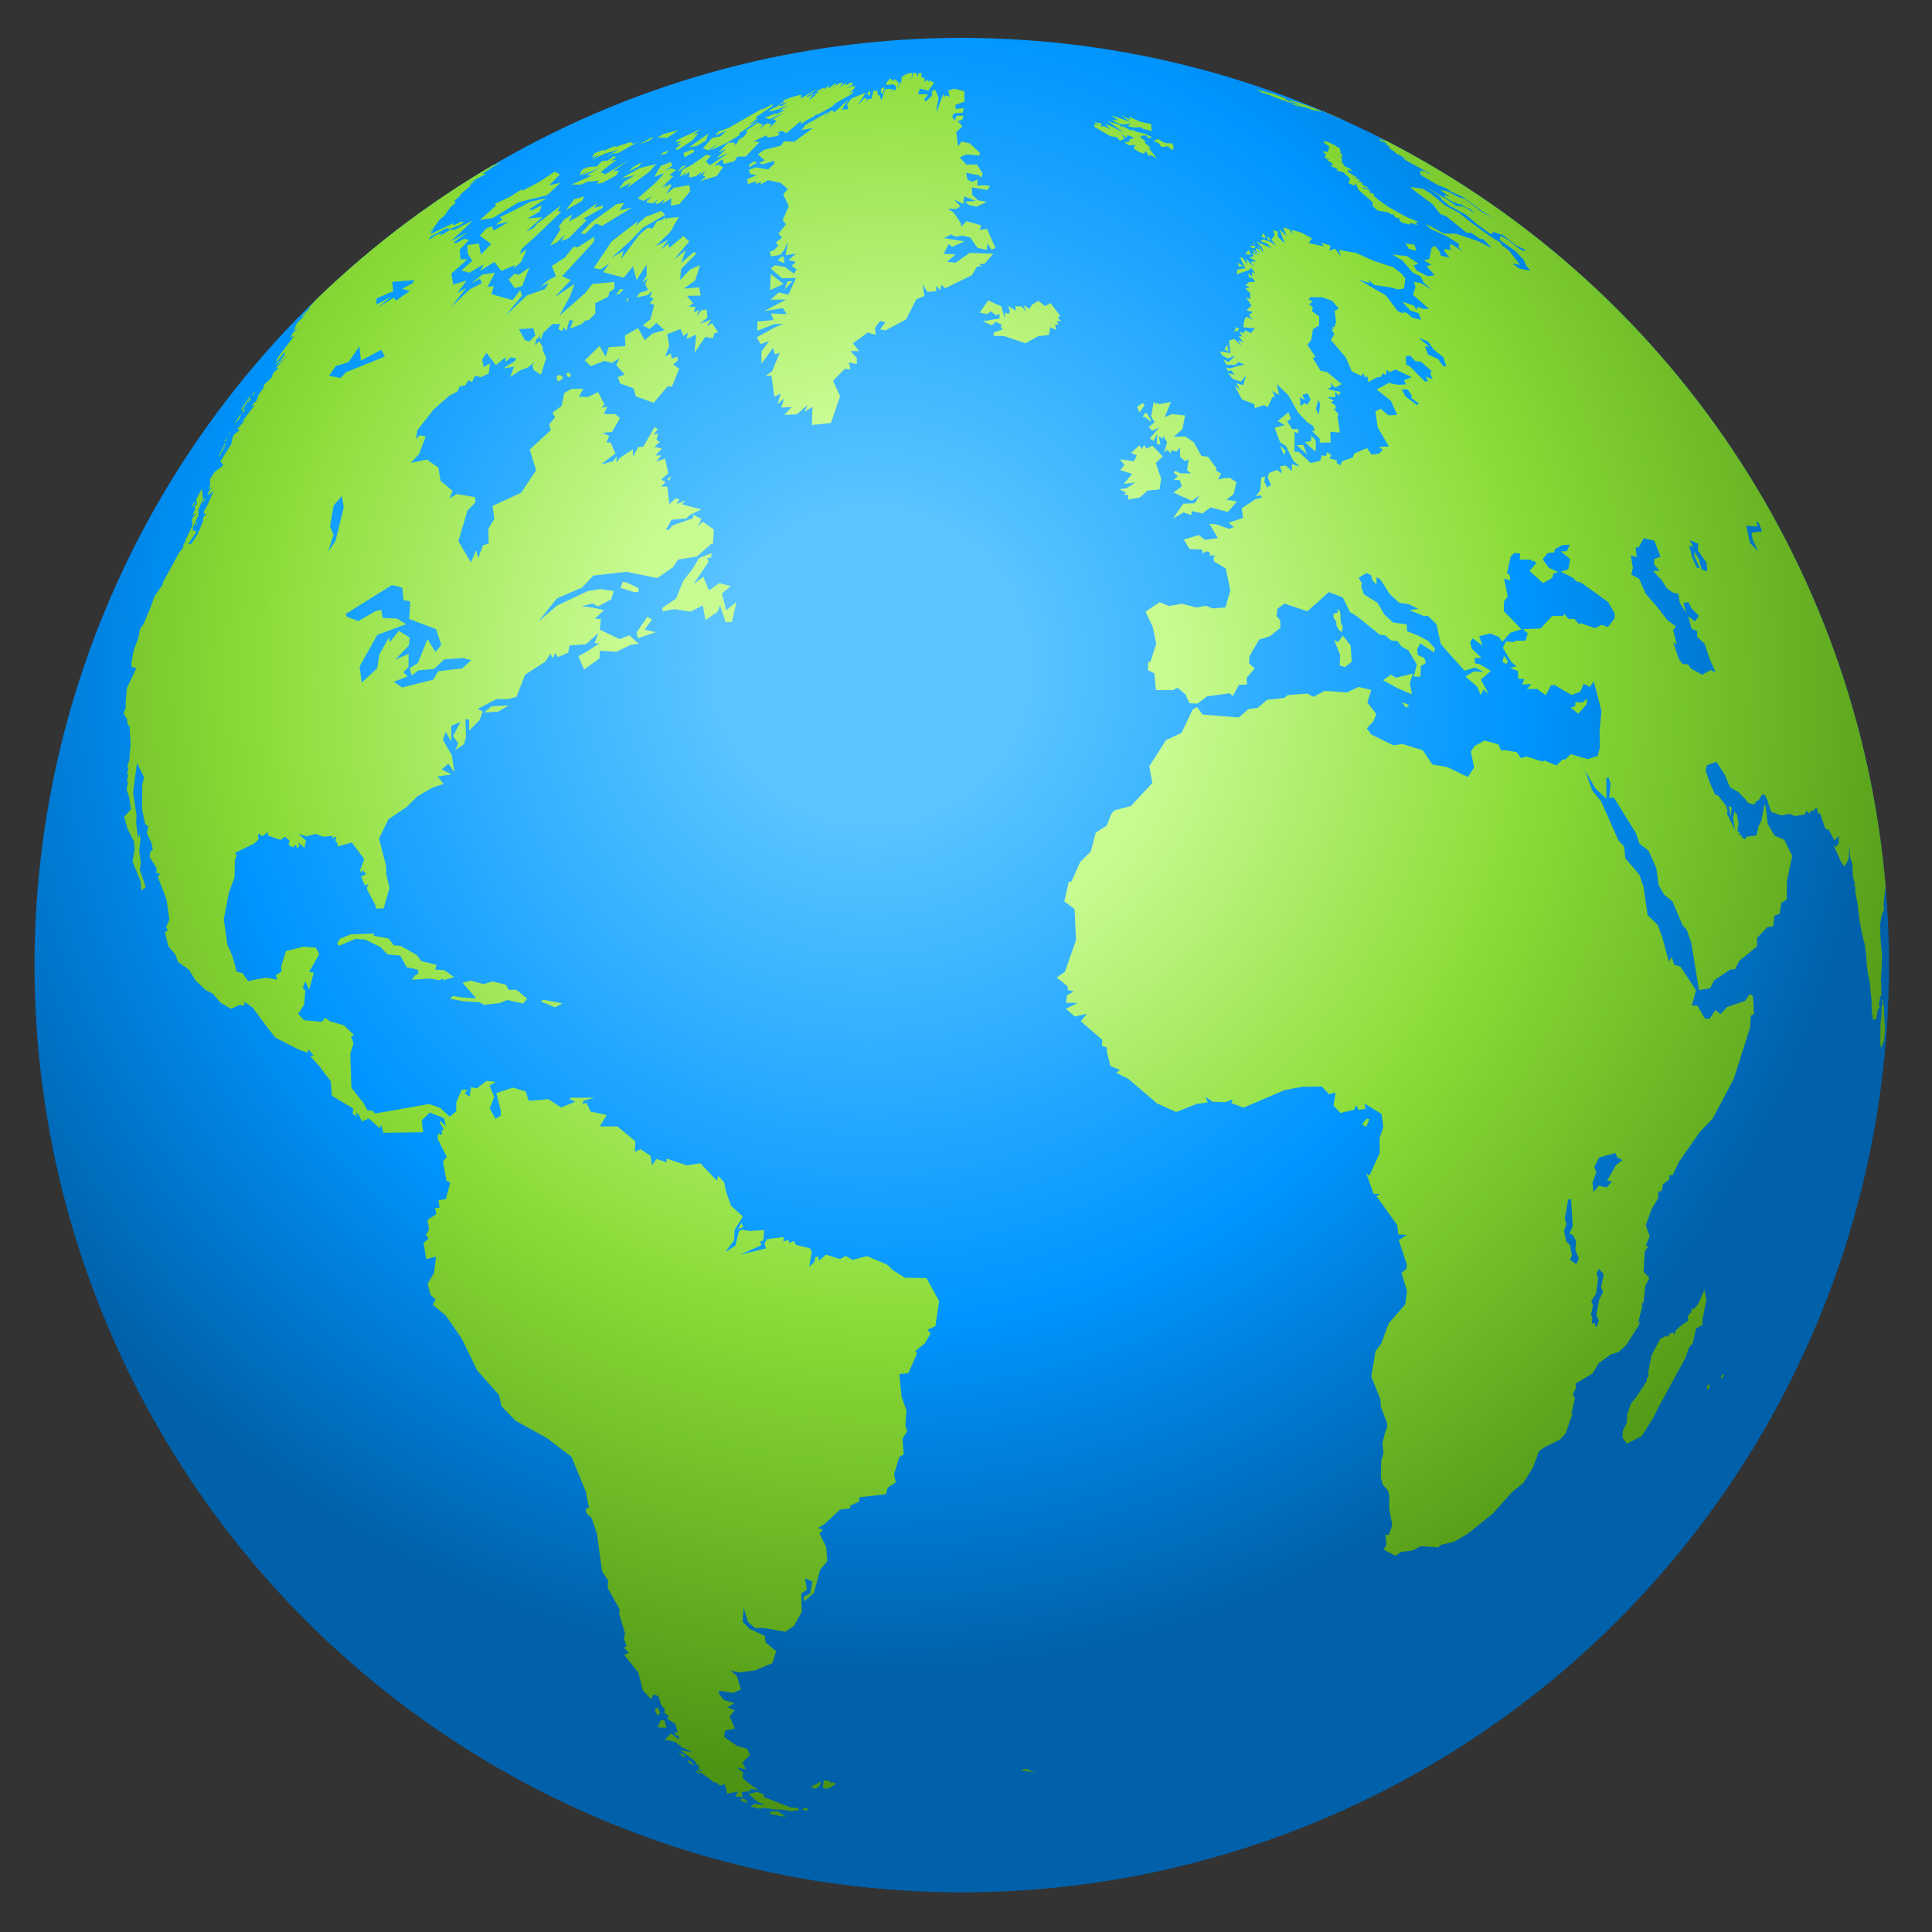 <svg viewBox="0 0 407.31 407.31" version="1.1" xmlns:xlink="http://www.w3.org/1999/xlink" xmlns="http://www.w3.org/2000/svg">
  <rect x="0" y="0" width="407.31" height="407.31" fill="#333333" stroke="none"/>
  <defs>
    <style>
      .cls-1 {
        fill: url(#radial-gradient-7);
      }

      .cls-2 {
        fill: url(#radial-gradient-6);
      }

      .cls-3 {
        fill: url(#radial-gradient-5);
      }

      .cls-4 {
        fill: url(#radial-gradient-4);
      }

      .cls-5 {
        fill: url(#radial-gradient-9);
      }

      .cls-6 {
        fill: url(#radial-gradient-8);
      }

      .cls-7 {
        fill: url(#radial-gradient-3);
      }

      .cls-8 {
        fill: url(#radial-gradient-2);
      }

      .cls-9 {
        fill: url(#radial-gradient);
      }

      .cls-10 {
        fill: url(#radial-gradient-120);
      }

      .cls-11 {
        fill: url(#radial-gradient-121);
      }

      .cls-12 {
        fill: url(#radial-gradient-109);
      }

      .cls-13 {
        fill: url(#radial-gradient-106);
      }

      .cls-14 {
        fill: url(#radial-gradient-105);
      }

      .cls-15 {
        fill: url(#radial-gradient-108);
      }

      .cls-16 {
        fill: url(#radial-gradient-107);
      }

      .cls-17 {
        fill: url(#radial-gradient-101);
      }

      .cls-18 {
        fill: url(#radial-gradient-104);
      }

      .cls-19 {
        fill: url(#radial-gradient-102);
      }

      .cls-20 {
        fill: url(#radial-gradient-103);
      }

      .cls-21 {
        fill: url(#radial-gradient-100);
      }

      .cls-22 {
        fill: url(#radial-gradient-118);
      }

      .cls-23 {
        fill: url(#radial-gradient-119);
      }

      .cls-24 {
        fill: url(#radial-gradient-117);
      }

      .cls-25 {
        fill: url(#radial-gradient-114);
      }

      .cls-26 {
        fill: url(#radial-gradient-115);
      }

      .cls-27 {
        fill: url(#radial-gradient-116);
      }

      .cls-28 {
        fill: url(#radial-gradient-110);
      }

      .cls-29 {
        fill: url(#radial-gradient-111);
      }

      .cls-30 {
        fill: url(#radial-gradient-112);
      }

      .cls-31 {
        fill: url(#radial-gradient-113);
      }

      .cls-32 {
        fill: url(#radial-gradient-16);
      }

      .cls-33 {
        fill: url(#radial-gradient-12);
      }

      .cls-34 {
        fill: url(#radial-gradient-14);
      }

      .cls-35 {
        fill: url(#radial-gradient-13);
      }

      .cls-36 {
        fill: url(#radial-gradient-10);
      }

      .cls-37 {
        fill: url(#radial-gradient-17);
      }

      .cls-38 {
        fill: url(#radial-gradient-19);
      }

      .cls-39 {
        fill: url(#radial-gradient-11);
      }

      .cls-40 {
        fill: url(#radial-gradient-18);
      }

      .cls-41 {
        fill: url(#radial-gradient-15);
      }

      .cls-42 {
        fill: url(#radial-gradient-48);
      }

      .cls-43 {
        fill: url(#radial-gradient-47);
      }

      .cls-44 {
        fill: url(#radial-gradient-56);
      }

      .cls-45 {
        fill: url(#radial-gradient-58);
      }

      .cls-46 {
        fill: url(#radial-gradient-57);
      }

      .cls-47 {
        fill: url(#radial-gradient-44);
      }

      .cls-48 {
        fill: url(#radial-gradient-43);
      }

      .cls-49 {
        fill: url(#radial-gradient-49);
      }

      .cls-50 {
        fill: url(#radial-gradient-42);
      }

      .cls-51 {
        fill: url(#radial-gradient-40);
      }

      .cls-52 {
        fill: url(#radial-gradient-41);
      }

      .cls-53 {
        fill: url(#radial-gradient-46);
      }

      .cls-54 {
        fill: url(#radial-gradient-45);
      }

      .cls-55 {
        fill: url(#radial-gradient-25);
      }

      .cls-56 {
        fill: url(#radial-gradient-54);
      }

      .cls-57 {
        fill: url(#radial-gradient-59);
      }

      .cls-58 {
        fill: url(#radial-gradient-53);
      }

      .cls-59 {
        fill: url(#radial-gradient-52);
      }

      .cls-60 {
        fill: url(#radial-gradient-51);
      }

      .cls-61 {
        fill: url(#radial-gradient-50);
      }

      .cls-62 {
        fill: url(#radial-gradient-55);
      }

      .cls-63 {
        fill: url(#radial-gradient-35);
      }

      .cls-64 {
        fill: url(#radial-gradient-34);
      }

      .cls-65 {
        fill: url(#radial-gradient-22);
      }

      .cls-66 {
        fill: url(#radial-gradient-28);
      }

      .cls-67 {
        fill: url(#radial-gradient-23);
      }

      .cls-68 {
        fill: url(#radial-gradient-20);
      }

      .cls-69 {
        fill: url(#radial-gradient-24);
      }

      .cls-70 {
        fill: url(#radial-gradient-26);
      }

      .cls-71 {
        fill: url(#radial-gradient-29);
      }

      .cls-72 {
        fill: url(#radial-gradient-27);
      }

      .cls-73 {
        fill: url(#radial-gradient-21);
      }

      .cls-74 {
        fill: url(#radial-gradient-39);
      }

      .cls-75 {
        fill: url(#radial-gradient-38);
      }

      .cls-76 {
        fill: url(#radial-gradient-33);
      }

      .cls-77 {
        fill: url(#radial-gradient-32);
      }

      .cls-78 {
        fill: url(#radial-gradient-31);
      }

      .cls-79 {
        fill: url(#radial-gradient-30);
      }

      .cls-80 {
        fill: url(#radial-gradient-37);
      }

      .cls-81 {
        fill: url(#radial-gradient-36);
      }

      .cls-82 {
        fill: url(#radial-gradient-94);
      }

      .cls-83 {
        fill: url(#radial-gradient-96);
      }

      .cls-84 {
        fill: url(#radial-gradient-91);
      }

      .cls-85 {
        fill: url(#radial-gradient-92);
      }

      .cls-86 {
        fill: url(#radial-gradient-98);
      }

      .cls-87 {
        fill: url(#radial-gradient-93);
      }

      .cls-88 {
        fill: url(#radial-gradient-95);
      }

      .cls-89 {
        fill: url(#radial-gradient-97);
      }

      .cls-90 {
        fill: url(#radial-gradient-99);
      }

      .cls-91 {
        fill: url(#radial-gradient-90);
      }

      .cls-92 {
        fill: url(#radial-gradient-62);
      }

      .cls-93 {
        fill: url(#radial-gradient-64);
      }

      .cls-94 {
        fill: url(#radial-gradient-65);
      }

      .cls-95 {
        fill: url(#radial-gradient-63);
      }

      .cls-96 {
        fill: url(#radial-gradient-67);
      }

      .cls-97 {
        fill: url(#radial-gradient-68);
      }

      .cls-98 {
        fill: url(#radial-gradient-69);
      }

      .cls-99 {
        fill: url(#radial-gradient-70);
      }

      .cls-100 {
        fill: url(#radial-gradient-72);
      }

      .cls-101 {
        fill: url(#radial-gradient-75);
      }

      .cls-102 {
        fill: url(#radial-gradient-78);
      }

      .cls-103 {
        fill: url(#radial-gradient-77);
      }

      .cls-104 {
        fill: url(#radial-gradient-79);
      }

      .cls-105 {
        fill: url(#radial-gradient-61);
      }

      .cls-106 {
        fill: url(#radial-gradient-66);
      }

      .cls-107 {
        fill: url(#radial-gradient-60);
      }

      .cls-108 {
        fill: url(#radial-gradient-71);
      }

      .cls-109 {
        fill: url(#radial-gradient-74);
      }

      .cls-110 {
        fill: url(#radial-gradient-73);
      }

      .cls-111 {
        fill: url(#radial-gradient-76);
      }

      .cls-112 {
        fill: url(#radial-gradient-82);
      }

      .cls-113 {
        fill: url(#radial-gradient-85);
      }

      .cls-114 {
        fill: url(#radial-gradient-80);
      }

      .cls-115 {
        fill: url(#radial-gradient-83);
      }

      .cls-116 {
        fill: url(#radial-gradient-86);
      }

      .cls-117 {
        fill: url(#radial-gradient-89);
      }

      .cls-118 {
        fill: url(#radial-gradient-84);
      }

      .cls-119 {
        fill: url(#radial-gradient-87);
      }

      .cls-120 {
        fill: url(#radial-gradient-88);
      }

      .cls-121 {
        fill: url(#radial-gradient-81);
      }

      .cls-122 {
        clip-path: url(#clippath);
      }
    </style>
    <radialGradient gradientUnits="userSpaceOnUse" r="212.63" fy="140.32" fx="183.66" cy="140.32" cx="183.66" id="radial-gradient">
      <stop stop-color="#5bc5ff" offset=".15"></stop>
      <stop stop-color="#0095ff" offset=".65"></stop>
      <stop stop-color="#0061aa" offset="1"></stop>
    </radialGradient>
    <clipPath id="clippath">
      <circle r="195.48" cy="203.47" cx="202.76" class="cls-9"></circle>
    </clipPath>
    <radialGradient gradientUnits="userSpaceOnUse" r="232.58" fy="143.08" fx="188.74" cy="143.08" cx="188.74" id="radial-gradient-2">
      <stop stop-color="#c8fb92" offset=".25"></stop>
      <stop stop-color="#8bdc38" offset=".58"></stop>
      <stop stop-color="#4e9414" offset="1"></stop>
    </radialGradient>
    <radialGradient xlink:href="#radial-gradient-2" r="232.44" fy="143.23" fx="188.73" cy="143.23" cx="188.73" id="radial-gradient-3"></radialGradient>
    <radialGradient xlink:href="#radial-gradient-2" r="232.32" fy="143.35" fx="188.73" cy="143.35" cx="188.73" id="radial-gradient-4"></radialGradient>
    <radialGradient xlink:href="#radial-gradient-2" r="232.49" fy="143.16" fx="188.71" cy="143.16" cx="188.71" id="radial-gradient-5"></radialGradient>
    <radialGradient xlink:href="#radial-gradient-2" r="232.61" fy="143.06" fx="188.75" cy="143.06" cx="188.75" id="radial-gradient-6"></radialGradient>
    <radialGradient xlink:href="#radial-gradient-2" r="232.44" fy="143.23" fx="188.72" cy="143.23" cx="188.72" id="radial-gradient-7"></radialGradient>
    <radialGradient xlink:href="#radial-gradient-2" r="232.65" fy="143.01" fx="188.74" cy="143.01" cx="188.74" id="radial-gradient-8"></radialGradient>
    <radialGradient xlink:href="#radial-gradient-2" r="232.39" fy="143.27" fx="188.71" cy="143.27" cx="188.71" id="radial-gradient-9"></radialGradient>
    <radialGradient xlink:href="#radial-gradient-2" r="232.4" fy="143.27" fx="188.74" cy="143.27" cx="188.74" id="radial-gradient-10"></radialGradient>
    <radialGradient xlink:href="#radial-gradient-2" r="232.42" fy="143.25" fx="188.74" cy="143.25" cx="188.74" id="radial-gradient-11"></radialGradient>
    <radialGradient xlink:href="#radial-gradient-2" r="232.46" fy="143.23" fx="188.72" cy="143.23" cx="188.72" id="radial-gradient-12"></radialGradient>
    <radialGradient xlink:href="#radial-gradient-2" r="232.41" fy="143.26" fx="188.74" cy="143.26" cx="188.74" id="radial-gradient-13"></radialGradient>
    <radialGradient xlink:href="#radial-gradient-2" r="232.34" fy="143.33" fx="188.74" cy="143.33" cx="188.74" id="radial-gradient-14"></radialGradient>
    <radialGradient xlink:href="#radial-gradient-2" r="232.57" fy="143.09" fx="188.75" cy="143.09" cx="188.75" id="radial-gradient-15"></radialGradient>
    <radialGradient xlink:href="#radial-gradient-2" r="232.38" fy="143.26" fx="188.73" cy="143.26" cx="188.73" id="radial-gradient-16"></radialGradient>
    <radialGradient xlink:href="#radial-gradient-2" r="232.34" fy="143.28" fx="188.69" cy="143.28" cx="188.69" id="radial-gradient-17"></radialGradient>
    <radialGradient xlink:href="#radial-gradient-2" r="232.36" fy="143.26" fx="188.71" cy="143.26" cx="188.71" id="radial-gradient-18"></radialGradient>
    <radialGradient xlink:href="#radial-gradient-2" r="232.48" fy="143.2" fx="188.82" cy="143.2" cx="188.82" id="radial-gradient-19"></radialGradient>
    <radialGradient xlink:href="#radial-gradient-2" r="232.38" fy="143.26" fx="188.72" cy="143.26" cx="188.72" id="radial-gradient-20"></radialGradient>
    <radialGradient xlink:href="#radial-gradient-2" r="232.36" fy="143.24" fx="188.72" cy="143.24" cx="188.72" id="radial-gradient-21"></radialGradient>
    <radialGradient xlink:href="#radial-gradient-2" r="232.35" fy="143.26" fx="188.7" cy="143.26" cx="188.7" id="radial-gradient-22"></radialGradient>
    <radialGradient xlink:href="#radial-gradient-2" r="232.39" fy="143.27" fx="188.72" cy="143.27" cx="188.72" id="radial-gradient-23"></radialGradient>
    <radialGradient xlink:href="#radial-gradient-2" r="232.42" fy="143.25" fx="188.74" cy="143.25" cx="188.74" id="radial-gradient-24"></radialGradient>
    <radialGradient xlink:href="#radial-gradient-2" r="232.39" fy="143.25" fx="188.74" cy="143.25" cx="188.74" id="radial-gradient-25"></radialGradient>
    <radialGradient xlink:href="#radial-gradient-2" r="232.38" fy="143.25" fx="188.74" cy="143.25" cx="188.74" id="radial-gradient-26"></radialGradient>
    <radialGradient xlink:href="#radial-gradient-2" r="232.32" fy="143.22" fx="188.73" cy="143.22" cx="188.73" id="radial-gradient-27"></radialGradient>
    <radialGradient xlink:href="#radial-gradient-2" r="232.41" fy="143.26" fx="188.74" cy="143.26" cx="188.74" id="radial-gradient-28"></radialGradient>
    <radialGradient xlink:href="#radial-gradient-2" r="232.35" fy="143.23" fx="188.75" cy="143.23" cx="188.75" id="radial-gradient-29"></radialGradient>
    <radialGradient xlink:href="#radial-gradient-2" r="232.37" fy="143.24" fx="188.75" cy="143.24" cx="188.75" id="radial-gradient-30"></radialGradient>
    <radialGradient xlink:href="#radial-gradient-2" r="232.42" fy="143.26" fx="188.74" cy="143.26" cx="188.74" id="radial-gradient-31"></radialGradient>
    <radialGradient xlink:href="#radial-gradient-2" r="232.41" fy="143.26" fx="188.74" cy="143.26" cx="188.74" id="radial-gradient-32"></radialGradient>
    <radialGradient xlink:href="#radial-gradient-2" r="232.4" fy="143.26" fx="188.74" cy="143.26" cx="188.74" id="radial-gradient-33"></radialGradient>
    <radialGradient xlink:href="#radial-gradient-2" r="232.41" fy="143.26" fx="188.74" cy="143.26" cx="188.74" id="radial-gradient-34"></radialGradient>
    <radialGradient xlink:href="#radial-gradient-2" r="232.41" fy="143.26" fx="188.74" cy="143.26" cx="188.74" id="radial-gradient-35"></radialGradient>
    <radialGradient xlink:href="#radial-gradient-2" r="232.4" fy="143.25" fx="188.74" cy="143.25" cx="188.74" id="radial-gradient-36"></radialGradient>
    <radialGradient xlink:href="#radial-gradient-2" r="232.36" fy="143.23" fx="188.74" cy="143.23" cx="188.74" id="radial-gradient-37"></radialGradient>
    <radialGradient xlink:href="#radial-gradient-2" r="232.42" fy="143.27" fx="188.74" cy="143.27" cx="188.74" id="radial-gradient-38"></radialGradient>
    <radialGradient xlink:href="#radial-gradient-2" r="232.37" fy="143.24" fx="188.74" cy="143.24" cx="188.74" id="radial-gradient-39"></radialGradient>
    <radialGradient xlink:href="#radial-gradient-2" r="232.25" fy="143.17" fx="188.73" cy="143.17" cx="188.73" id="radial-gradient-40"></radialGradient>
    <radialGradient xlink:href="#radial-gradient-2" r="232.28" fy="143.19" fx="188.73" cy="143.19" cx="188.73" id="radial-gradient-41"></radialGradient>
    <radialGradient xlink:href="#radial-gradient-2" r="232.42" fy="143.27" fx="188.74" cy="143.27" cx="188.74" id="radial-gradient-42"></radialGradient>
    <radialGradient xlink:href="#radial-gradient-2" r="232.37" fy="143.24" fx="188.73" cy="143.24" cx="188.73" id="radial-gradient-43"></radialGradient>
    <radialGradient xlink:href="#radial-gradient-2" r="232.42" fy="143.27" fx="188.74" cy="143.27" cx="188.74" id="radial-gradient-44"></radialGradient>
    <radialGradient xlink:href="#radial-gradient-2" r="232.41" fy="143.26" fx="188.74" cy="143.26" cx="188.74" id="radial-gradient-45"></radialGradient>
    <radialGradient xlink:href="#radial-gradient-2" r="232.42" fy="143.27" fx="188.74" cy="143.27" cx="188.74" id="radial-gradient-46"></radialGradient>
    <radialGradient xlink:href="#radial-gradient-2" r="232.41" fy="143.26" fx="188.74" cy="143.26" cx="188.74" id="radial-gradient-47"></radialGradient>
    <radialGradient xlink:href="#radial-gradient-2" r="232.38" fy="143.24" fx="188.75" cy="143.24" cx="188.75" id="radial-gradient-48"></radialGradient>
    <radialGradient xlink:href="#radial-gradient-2" r="232.36" fy="143.24" fx="188.73" cy="143.24" cx="188.73" id="radial-gradient-49"></radialGradient>
    <radialGradient xlink:href="#radial-gradient-2" r="232.4" fy="143.25" fx="188.74" cy="143.25" cx="188.74" id="radial-gradient-50"></radialGradient>
    <radialGradient xlink:href="#radial-gradient-2" r="232.39" fy="143.25" fx="188.74" cy="143.25" cx="188.74" id="radial-gradient-51"></radialGradient>
    <radialGradient xlink:href="#radial-gradient-2" r="232.41" fy="143.26" fx="188.74" cy="143.26" cx="188.74" id="radial-gradient-52"></radialGradient>
    <radialGradient xlink:href="#radial-gradient-2" r="232.41" fy="143.26" fx="188.74" cy="143.26" cx="188.74" id="radial-gradient-53"></radialGradient>
    <radialGradient xlink:href="#radial-gradient-2" r="232.43" fy="143.25" fx="188.76" cy="143.25" cx="188.76" id="radial-gradient-54"></radialGradient>
    <radialGradient xlink:href="#radial-gradient-2" r="232.4" fy="143.26" fx="188.73" cy="143.26" cx="188.73" id="radial-gradient-55"></radialGradient>
    <radialGradient xlink:href="#radial-gradient-2" r="232.44" fy="143.27" fx="188.74" cy="143.27" cx="188.74" id="radial-gradient-56"></radialGradient>
    <radialGradient xlink:href="#radial-gradient-2" r="232.48" fy="143.29" fx="188.76" cy="143.29" cx="188.76" id="radial-gradient-57"></radialGradient>
    <radialGradient xlink:href="#radial-gradient-2" r="232.41" fy="143.26" fx="188.74" cy="143.26" cx="188.74" id="radial-gradient-58"></radialGradient>
    <radialGradient xlink:href="#radial-gradient-2" r="232.41" fy="143.26" fx="188.74" cy="143.26" cx="188.74" id="radial-gradient-59"></radialGradient>
    <radialGradient xlink:href="#radial-gradient-2" r="232.4" fy="143.26" fx="188.74" cy="143.26" cx="188.74" id="radial-gradient-60"></radialGradient>
    <radialGradient xlink:href="#radial-gradient-2" r="232.41" fy="143.26" fx="188.73" cy="143.26" cx="188.73" id="radial-gradient-61"></radialGradient>
    <radialGradient xlink:href="#radial-gradient-2" r="232.44" fy="143.22" fx="188.79" cy="143.22" cx="188.79" id="radial-gradient-62"></radialGradient>
    <radialGradient xlink:href="#radial-gradient-2" r="232.14" fy="143.26" fx="188.56" cy="143.26" cx="188.56" id="radial-gradient-63"></radialGradient>
    <radialGradient xlink:href="#radial-gradient-2" r="232.3" fy="143.26" fx="188.67" cy="143.26" cx="188.67" id="radial-gradient-64"></radialGradient>
    <radialGradient xlink:href="#radial-gradient-2" r="232.43" fy="143.29" fx="188.74" cy="143.29" cx="188.74" id="radial-gradient-65"></radialGradient>
    <radialGradient xlink:href="#radial-gradient-2" r="232.43" fy="143.26" fx="188.75" cy="143.26" cx="188.75" id="radial-gradient-66"></radialGradient>
    <radialGradient xlink:href="#radial-gradient-2" r="232.33" fy="143.26" fx="188.69" cy="143.26" cx="188.69" id="radial-gradient-67"></radialGradient>
    <radialGradient xlink:href="#radial-gradient-2" r="232.42" fy="143.26" fx="188.75" cy="143.26" cx="188.75" id="radial-gradient-68"></radialGradient>
    <radialGradient xlink:href="#radial-gradient-2" r="232.4" fy="143.26" fx="188.73" cy="143.26" cx="188.73" id="radial-gradient-69"></radialGradient>
    <radialGradient xlink:href="#radial-gradient-2" r="232.4" fy="143.26" fx="188.74" cy="143.26" cx="188.74" id="radial-gradient-70"></radialGradient>
    <radialGradient xlink:href="#radial-gradient-2" r="232.41" fy="143.26" fx="188.74" cy="143.26" cx="188.74" id="radial-gradient-71"></radialGradient>
    <radialGradient xlink:href="#radial-gradient-2" r="232.38" fy="143.26" fx="188.73" cy="143.26" cx="188.73" id="radial-gradient-72"></radialGradient>
    <radialGradient xlink:href="#radial-gradient-2" r=".6" fy="69.7" fx="58.94" cy="69.7" cx="58.94" id="radial-gradient-73"></radialGradient>
    <radialGradient xlink:href="#radial-gradient-2" r=".87" fy="69.44" fx="59.34" cy="69.44" cx="59.34" id="radial-gradient-74"></radialGradient>
    <radialGradient xlink:href="#radial-gradient-2" r="232.41" fy="143.26" fx="188.74" cy="143.26" cx="188.74" id="radial-gradient-75"></radialGradient>
    <radialGradient xlink:href="#radial-gradient-2" r="1.46" fy="50.35" fx="77.79" cy="50.35" cx="77.79" id="radial-gradient-76"></radialGradient>
    <radialGradient xlink:href="#radial-gradient-2" r="232.38" fy="143.26" fx="188.73" cy="143.26" cx="188.73" id="radial-gradient-77"></radialGradient>
    <radialGradient xlink:href="#radial-gradient-2" r="232.41" fy="143.26" fx="188.74" cy="143.26" cx="188.74" id="radial-gradient-78"></radialGradient>
    <radialGradient xlink:href="#radial-gradient-2" r="232.72" fy="143.05" fx="188.52" cy="143.05" cx="188.52" id="radial-gradient-79"></radialGradient>
    <radialGradient xlink:href="#radial-gradient-2" r="232.53" fy="143.21" fx="188.62" cy="143.21" cx="188.62" id="radial-gradient-80"></radialGradient>
    <radialGradient xlink:href="#radial-gradient-2" r="232.41" fy="143.26" fx="188.74" cy="143.26" cx="188.74" id="radial-gradient-81"></radialGradient>
    <radialGradient xlink:href="#radial-gradient-2" r="232.44" fy="143.21" fx="188.75" cy="143.21" cx="188.75" id="radial-gradient-82"></radialGradient>
    <radialGradient xlink:href="#radial-gradient-2" r="232.47" fy="143.26" fx="188.67" cy="143.26" cx="188.67" id="radial-gradient-83"></radialGradient>
    <radialGradient xlink:href="#radial-gradient-2" r="232.42" fy="143.26" fx="188.73" cy="143.26" cx="188.73" id="radial-gradient-84"></radialGradient>
    <radialGradient xlink:href="#radial-gradient-2" r="232.5" fy="143.34" fx="188.75" cy="143.34" cx="188.75" id="radial-gradient-85"></radialGradient>
    <radialGradient xlink:href="#radial-gradient-2" r="232.5" fy="143.33" fx="188.73" cy="143.33" cx="188.73" id="radial-gradient-86"></radialGradient>
    <radialGradient xlink:href="#radial-gradient-2" r="232.4" fy="143.25" fx="188.73" cy="143.25" cx="188.73" id="radial-gradient-87"></radialGradient>
    <radialGradient xlink:href="#radial-gradient-2" r="232.49" fy="143.32" fx="188.73" cy="143.32" cx="188.73" id="radial-gradient-88"></radialGradient>
    <radialGradient xlink:href="#radial-gradient-2" r=".89" fy="190.62" fx="400.07" cy="190.62" cx="400.07" id="radial-gradient-89"></radialGradient>
    <radialGradient xlink:href="#radial-gradient-2" r="4.16" fy="185.61" fx="398.57" cy="185.61" cx="398.57" id="radial-gradient-90"></radialGradient>
    <radialGradient xlink:href="#radial-gradient-2" r="230.61" fy="143.26" fx="189.19" cy="143.26" cx="189.19" id="radial-gradient-91"></radialGradient>
    <radialGradient xlink:href="#radial-gradient-2" r="2.95" fy="35.74" fx="302.34" cy="35.74" cx="302.34" id="radial-gradient-92"></radialGradient>
    <radialGradient xlink:href="#radial-gradient-2" r="232.78" fy="143.26" fx="188.37" cy="143.26" cx="188.37" id="radial-gradient-93"></radialGradient>
    <radialGradient xlink:href="#radial-gradient-2" r="232.37" fy="143.26" fx="188.77" cy="143.26" cx="188.77" id="radial-gradient-94"></radialGradient>
    <radialGradient xlink:href="#radial-gradient-2" r="232.41" fy="143.26" fx="188.74" cy="143.26" cx="188.74" id="radial-gradient-95"></radialGradient>
    <radialGradient xlink:href="#radial-gradient-2" r="232.4" fy="143.24" fx="188.72" cy="143.24" cx="188.72" id="radial-gradient-96"></radialGradient>
    <radialGradient xlink:href="#radial-gradient-2" r="232.45" fy="143.29" fx="188.75" cy="143.29" cx="188.75" id="radial-gradient-97"></radialGradient>
    <radialGradient xlink:href="#radial-gradient-2" r="232.41" fy="143.26" fx="188.74" cy="143.26" cx="188.74" id="radial-gradient-98"></radialGradient>
    <radialGradient xlink:href="#radial-gradient-2" r="232.39" fy="143.27" fx="188.76" cy="143.27" cx="188.76" id="radial-gradient-99"></radialGradient>
    <radialGradient xlink:href="#radial-gradient-2" r="232.45" fy="143.28" fx="188.74" cy="143.28" cx="188.74" id="radial-gradient-100"></radialGradient>
    <radialGradient xlink:href="#radial-gradient-2" r="232.41" fy="143.26" fx="188.74" cy="143.26" cx="188.74" id="radial-gradient-101"></radialGradient>
    <radialGradient xlink:href="#radial-gradient-2" r="232.39" fy="143.24" fx="188.73" cy="143.24" cx="188.73" id="radial-gradient-102"></radialGradient>
    <radialGradient xlink:href="#radial-gradient-2" r="232.46" fy="143.27" fx="188.72" cy="143.27" cx="188.72" id="radial-gradient-103"></radialGradient>
    <radialGradient xlink:href="#radial-gradient-2" r="232.37" fy="143.3" fx="188.81" cy="143.3" cx="188.81" id="radial-gradient-104"></radialGradient>
    <radialGradient xlink:href="#radial-gradient-2" r="232.39" fy="143.24" fx="188.73" cy="143.24" cx="188.73" id="radial-gradient-105"></radialGradient>
    <radialGradient xlink:href="#radial-gradient-2" r="232.42" fy="143.25" fx="188.72" cy="143.25" cx="188.72" id="radial-gradient-106"></radialGradient>
    <radialGradient xlink:href="#radial-gradient-2" r="232.68" fy="143.45" fx="188.76" cy="143.45" cx="188.76" id="radial-gradient-107"></radialGradient>
    <radialGradient xlink:href="#radial-gradient-2" r="232.35" fy="143.26" fx="188.78" cy="143.26" cx="188.78" id="radial-gradient-108"></radialGradient>
    <radialGradient xlink:href="#radial-gradient-2" r="232.38" fy="143.2" fx="188.7" cy="143.2" cx="188.7" id="radial-gradient-109"></radialGradient>
    <radialGradient xlink:href="#radial-gradient-2" r="232.38" fy="143.25" fx="188.75" cy="143.25" cx="188.75" id="radial-gradient-110"></radialGradient>
    <radialGradient xlink:href="#radial-gradient-2" r="232.31" fy="143.26" fx="188.78" cy="143.26" cx="188.78" id="radial-gradient-111"></radialGradient>
    <radialGradient xlink:href="#radial-gradient-2" r="232.36" fy="143.26" fx="188.76" cy="143.26" cx="188.76" id="radial-gradient-112"></radialGradient>
    <radialGradient xlink:href="#radial-gradient-2" r="232.43" fy="143.26" fx="188.73" cy="143.26" cx="188.73" id="radial-gradient-113"></radialGradient>
    <radialGradient xlink:href="#radial-gradient-2" r="232.39" fy="143.26" fx="188.74" cy="143.26" cx="188.74" id="radial-gradient-114"></radialGradient>
    <radialGradient xlink:href="#radial-gradient-2" r="232.4" fy="143.26" fx="188.74" cy="143.26" cx="188.74" id="radial-gradient-115"></radialGradient>
    <radialGradient xlink:href="#radial-gradient-2" r="232.38" fy="143.26" fx="188.75" cy="143.26" cx="188.75" id="radial-gradient-116"></radialGradient>
    <radialGradient xlink:href="#radial-gradient-2" r="232.45" fy="143.26" fx="188.72" cy="143.26" cx="188.72" id="radial-gradient-117"></radialGradient>
    <radialGradient xlink:href="#radial-gradient-2" r="232.34" fy="143.26" fx="188.77" cy="143.26" cx="188.77" id="radial-gradient-118"></radialGradient>
    <radialGradient xlink:href="#radial-gradient-2" r="232.47" fy="143.27" fx="188.71" cy="143.27" cx="188.71" id="radial-gradient-119"></radialGradient>
    <radialGradient xlink:href="#radial-gradient-2" r="232.43" fy="143.26" fx="188.73" cy="143.26" cx="188.73" id="radial-gradient-120"></radialGradient>
    <radialGradient xlink:href="#radial-gradient-2" r="232.39" fy="143.26" fx="188.75" cy="143.26" cx="188.75" id="radial-gradient-121"></radialGradient>
  </defs>
  
  <g>
    <g id="Layer_1">
      <g>
        <circle r="195.48" cy="203.47" cx="202.76" class="cls-9"></circle>
        <g class="cls-122">
          <g>
            <polygon points="215.32 373.24 217.5 373.58 218.66 374.03 216.59 372.96 215.76 372.98 215.32 373.24" class="cls-8"></polygon>
            <polygon points="172.72 376.57 173.12 375.57 170.88 376.72 171.91 377.09 172.72 376.57" class="cls-7"></polygon>
            <polygon points="176.29 376.04 175.52 375.72 175.4 375.99 174.73 375.44 173.7 375.32 173.48 376.86 174.43 377.27 174.14 376.73 174.72 377.05 176.29 376.04" class="cls-4"></polygon>
            <polygon points="144.36 370.1 142.93 369.4 144.25 370.61 144.36 370.1" class="cls-3"></polygon>
            <polygon points="144.91 371.36 146.22 372.29 145.81 371.52 145.07 371.12 144.91 371.36" class="cls-2"></polygon>
            <polygon points="146.56 373.4 147.27 373.9 147.84 374.11 147.53 373.81 146.92 373.36 146.56 373.4" class="cls-1"></polygon>
            <polygon points="157.31 379.48 157.22 379.39 156.47 379.2 156.05 379.47 156.92 379.98 157.86 380.26 156.84 379.62 157.67 379.81 157.31 379.48" class="cls-6"></polygon>
            <polygon points="138.61 361.7 139.19 361.06 138.59 359.93 138.04 360.49 138.61 361.7" class="cls-5"></polygon>
            <polygon points="162.35 382.43 165.63 383.05 164.03 381.88 162.38 381.94 162.35 382.43" class="cls-36"></polygon>
            <polygon points="138.64 364.16 140.54 364.28 140.01 362.56 139.23 362.76 138.64 364.16" class="cls-39"></polygon>
            <polygon points="156.69 258.65 156.3 257.79 155.61 259.17 156.69 258.65" class="cls-33"></polygon>
            <polygon points="197.99 274.29 195.31 269.46 190.75 269.36 188.23 267.78 186.96 266.57 182.74 264.81 179.71 265.62 178.29 264.76 177.12 265.44 174.14 264.51 172.63 265.81 172.45 264.82 171.86 265.07 171.71 266.02 170.6 267.06 171.15 263.96 170.77 263.19 167.84 262.46 167.33 261.61 166.41 262.07 166.22 261.39 165.16 261.74 165.21 260.8 161.72 261.23 161.16 262.14 161.49 263.19 156.06 264.51 160.54 262.5 160.22 261.77 160.92 261.52 161.12 259.32 158.06 259.52 156.3 259.25 155.78 259.56 155.04 262.6 152.87 263.99 154.78 261.47 154.86 259.3 156.61 256.46 154.12 254.21 153.1 251.29 152.65 249.2 151.38 247.9 151.15 248.94 151.12 248.9 147.65 245.25 144.75 245.68 144.71 245.67 140.56 244.25 140.54 245.03 138.4 244.34 137.44 245.67 137.18 243.7 135.05 242.27 133.84 242.85 133.96 240.61 130.15 237.48 130.13 237.48 126.44 237.48 127.93 235.06 124.54 234.37 123.62 232.45 122.86 232.84 122.98 232.06 125.31 231.42 120.5 231.41 119.95 231.71 121.32 232.24 118.3 233.48 115.62 231.73 111.47 232.08 110.82 230.11 108.13 229.29 104.63 230.44 105.57 234.09 105.59 235.17 104.48 235.87 103.25 233.71 104.19 231.24 103.22 228.88 104.49 228.09 104.5 228.07 102.56 227.89 100.55 229.43 99.29 229.22 99.01 231.24 97.95 230.45 98.58 229.77 97.37 229.71 96.21 232.31 96.17 234.3 94.23 235.9 94.44 237.88 92.84 236.28 92.72 236.65 93.54 238.15 93.01 238.37 93.25 238.88 92.93 239.33 92.38 238.87 92.25 240.05 94.18 243.89 93.4 244.86 94.11 248.93 94.93 249.29 93.98 252.78 92.42 253.03 92.67 254.63 91.72 254.67 92 255.97 90.13 257.17 90.45 259.26 89.8 260.33 90.36 261.11 89.29 262.04 89.88 265.47 91.94 264.91 91.5 268.38 91.48 268.4 90.15 270.63 90.78 273 91.82 273.94 91.23 275.07 93.94 277.29 97.31 282.14 100.61 288.92 105.21 294.1 105.71 296.44 108.69 299.52 115.34 303.21 120.48 307.13 120.48 307.15 123.48 314.4 124.17 317.81 123.44 318.16 123.73 319.16 124.71 320 125.86 323.39 126.92 331.23 128.23 333.24 128.11 334.79 130.64 339.27 130.55 340.23 131.78 344.42 131.51 345.38 132.1 347.07 131.52 347.34 132.58 348.47 131.58 348.85 134.57 352.62 135.52 356.34 137.3 358.27 137.77 357.19 138.82 357.62 139.33 359.35 140.2 360.38 140.02 361.04 141.02 361.81 140.66 362.37 142.36 363.43 142.88 365.26 142.11 365.24 142.56 365.89 143.1 365.92 143.16 366.8 141.47 365.42 140.17 366.78 142.28 367.21 143.77 368.36 146.01 369.45 143.42 368.99 146.32 371.11 146.76 371.55 146.69 371.91 147.39 372.15 147.13 372.33 147.57 372.57 147.19 372.77 148.28 373.33 146.85 373.07 149.96 375.27 150.37 375.71 151.12 375.86 151.76 376.46 152.79 376.12 153.3 378.15 155.66 377.67 155.04 378.7 156.6 378.9 156.31 377.81 158.22 377.59 158.15 377.12 159.89 377.38 159.1 376.84 157.83 375.94 156.59 374.86 156.64 373.64 155.33 372.65 157.27 373.01 156.51 371.57 158.12 369.98 157.53 368.72 155.42 368.09 152.67 366.2 152.85 364.84 154.92 364.42 153.82 361.83 154.91 360.57 153.32 359.92 154.84 359.1 152.56 358.36 151.58 357.06 151.59 356.43 154.53 356.9 156.22 356.17 155.31 353.31 154.04 352.18 155.85 352.59 159.12 352.16 162.84 350.64 163.63 348.1 161.39 346.26 161.26 344.9 157.99 343.39 156.58 341.9 156.77 338.9 157.68 341.91 159.23 343.25 160.78 343.19 165.6 344 167.42 342.72 168.26 341.2 169.04 339.8 168.91 335.96 170.11 335.15 169.72 332.75 171.29 333.43 170.82 335.96 169.44 336.65 169.54 337.61 171.59 335.81 172.93 330.89 174.41 329.15 174.18 326.12 172.75 323.28 173.5 322.56 172.48 322.12 173.93 321.23 177.07 318.27 179.31 317.98 179.19 317.47 181.16 316.53 181.16 315.66 186.78 315.01 187.14 313.63 188.85 312.54 188.48 310.77 189.6 307.16 190.53 306.61 190.26 303.27 191.26 301.81 190.87 300.57 191.11 297.33 190.08 294.48 189.61 289.7 191.51 289.46 193.36 285.27 192.95 284.85 195 283.2 196.17 281.15 195.56 280.31 197.2 279.58 197.99 274.29" class="cls-35"></polygon>
            <polygon points="158.17 380.83 160.21 381.33 161.13 381.13 163.35 381.49 165.02 381.51 166.91 381.82 168.39 381.65 168.32 381.21 166.47 381 161 378.83 161.03 378.31 160 377.9 159.63 377.75 157.82 378.22 159.58 379.76 161.34 380.65 159.1 380.29 158.17 380.83" class="cls-34"></polygon>
            <polygon points="170.2 381.75 170.36 381.31 169.44 381.13 169.19 381.56 170.2 381.75" class="cls-41"></polygon>
            <polygon points="105.07 150.02 107.26 148.7 103.63 148.9 102.05 150.22 105.07 150.02" class="cls-32"></polygon>
            <polygon points="41.77 109.86 41.27 110.37 41.22 110.98 41.77 109.86" class="cls-37"></polygon>
            <polygon points="57.41 70.17 58.69 68.63 57.86 69.37 56.86 70.58 57.41 70.17" class="cls-40"></polygon>
            <polygon points="53.77 82.64 53.77 82.51 53.11 83.34 53.38 83.31 53.77 82.64" class="cls-38"></polygon>
            <polygon points="52.88 83.79 52.05 85.08 52.84 84.3 52.88 83.79" class="cls-68"></polygon>
            <polygon points="52.68 83.77 52.69 83.46 50.84 86.33 51.06 86.56 52.68 83.77" class="cls-73"></polygon>
            <polygon points="50.4 88.35 50.85 87.38 50.56 87.53 49.44 89.31 50.4 88.35" class="cls-65"></polygon>
            <polygon points="51.87 86.18 51.34 86.47 51.07 87.34 51.87 86.18" class="cls-67"></polygon>
            <polygon points="116.98 212.37 118.59 211.53 114.53 210.77 114 211.12 116.98 212.37" class="cls-69"></polygon>
            <polygon points="186.06 19.93 186.5 18.45 185.8 18.59 185.71 19.36 186.06 19.93" class="cls-55"></polygon>
            <polygon points="183.17 20.18 183.47 19.91 183.43 19.07 182.84 19.75 183.17 20.18" class="cls-70"></polygon>
            <polygon points="157.95 35.25 159.64 34.27 158.95 34.02 157.93 34.75 157.95 35.25" class="cls-72"></polygon>
            <polygon points="201.33 49.88 203 49.69 204.57 50.07 206.06 52.25 208.06 52.68 208.13 51.25 208.99 52.63 209.88 52.29 208.07 48.24 206.54 48.48 206.9 47.52 203.74 46.62 202.7 47.77 202.47 46.87 201.11 44.88 199.87 44.04 201.61 44.05 202.47 43.5 201.15 42.05 203.09 42.99 203.28 41.4 205.76 42.36 203.38 42.52 204.3 43.23 205.86 43.57 208.07 42.57 206.2 42.23 204.96 41.1 204.89 39.5 208.17 40.06 208.71 39.19 207.62 39.06 206.02 39.12 206.11 37.82 204.95 38.36 203.96 37.86 203.68 36.41 206.4 36.96 206.86 37.44 207.2 36.63 205.96 34.65 203.73 34.72 202.35 33.19 203.67 32.55 206.49 32.8 206.55 32.17 204.44 30.23 202.7 29.83 201.97 30.86 201.61 27.85 202.91 26.62 201.93 25.57 202.92 25.19 203.1 24.39 201.66 24.42 201.29 25.42 200.74 24.58 201.08 23.91 202.99 23.74 203.2 22.82 201.46 22.96 201.43 22.1 203.32 21.44 203.33 19.27 201.24 18.7 199.9 19.08 200.22 20.36 199.31 20.1 199.09 20.59 198.89 19.81 198.37 21.07 197.49 23.65 197.52 22.51 197.89 20.58 197.14 18.89 196.43 19.3 196.54 20.13 195.2 21.39 194.83 20.98 195.68 19.9 193.51 19.86 193.97 18.68 195.7 19.12 196.98 17.43 195.83 16.91 195.79 17.46 195.51 16.77 194.86 17.28 194.92 16.42 194.22 16.32 194.3 15.37 193.64 15.46 193.54 16.25 193.23 15.43 192.5 15.35 192.16 16.8 192.28 15.34 190.97 15.62 190.84 16.15 190.72 15.58 190.38 16.2 190.09 16.05 190.03 17.49 189.72 17.31 189.3 18.82 189.47 17.41 188.63 16.62 188.36 17.1 187.66 16.52 186.87 17.44 186.83 17.91 188.34 17.79 188.9 18.17 188.8 19.11 188.19 18.76 187.86 19.5 187.98 18.72 186.63 18.78 185.83 21.19 185.49 20.17 185.05 20 184.96 19.17 184.15 19.12 183.75 20.83 183.07 20.84 182.51 21.62 182.78 20.92 182.38 20.55 180.84 22.21 182.51 19.54 179.56 20.74 178.58 21.91 178.84 23.03 177.46 23.11 178.87 20.97 175.95 23.64 175.4 23.27 174.92 23.51 173.73 24.94 174.61 23.6 169.81 26.34 168.99 27.41 170.28 27.18 171.35 27.01 167.43 29.9 165.3 29.79 164.63 30.72 161.09 31.58 159.77 32.56 161.21 33.79 160.1 34.36 160.64 34.67 163.26 33.91 163.19 34.55 161.95 35.73 159.32 35.29 157.86 35.81 158.17 36.69 159.55 36.92 157.56 37.75 157.65 38.79 159.38 38.24 159.43 38.81 160.55 38.25 160.14 39.01 161.91 37.99 164.61 38.57 166.07 39.85 165.12 41 166.3 43.46 165 46.39 165.7 47.28 164.11 49.26 164.91 50.1 163.55 51.11 164.06 51.82 163.2 52.71 162.26 53.04 162.57 54.06 164.47 53.74 165.33 52.7 166.11 50.99 165.63 53.8 167.83 53.46 166.23 54.8 167.78 55.23 166.9 56.04 167.95 56.79 167.4 57.68 165.47 56.28 163.36 55.92 162.47 56.6 164.89 58.67 167.81 58.6 166.21 62.13 164.18 61.65 162.42 63.19 165.73 63.14 161.08 65.59 165.03 64.97 165.88 66.23 162.55 66.08 163.06 67.48 159.69 67.78 159.65 69.73 163.32 68.32 165.19 68.3 163.56 68.91 159.52 71.12 160.37 72.56 162.18 71.86 160.53 74.11 160.53 76.69 162.98 73.33 163.37 74.72 164.4 74.35 162.76 78.27 161.4 79.27 162.64 79.19 163.26 83.67 164.57 82.92 163.96 85.17 165.35 83.97 164.68 85.91 166.89 85.84 165.36 87.47 168.01 87.34 170.23 85.4 169.63 86.82 171.3 85.75 171.15 89.6 175.17 89.18 177.12 83.56 175.63 80.29 178.1 77.76 179.31 77.87 178.93 76.4 180.65 76.77 180.62 75.45 179.31 74.02 181.11 74.01 179.81 72.37 182.95 70.1 184.62 70.61 184.46 69.12 185.56 67.67 186.69 67.92 185.55 69.42 186.66 69.67 191.02 67.33 193.19 63.09 194.89 62.39 194.51 59.94 195.52 61.56 197.38 61.37 197.35 60.25 198.21 61.16 198.48 60.05 199.24 60.79 204.9 58.02 205.95 56.22 206.95 56.11 206.43 55.65 207.52 55.64 209.42 53.49 204.45 53.31 201.47 55.37 199.65 55.2 201.47 53.63 198.94 53.51 200.02 51.48 200.74 52.06 203.35 50.88 199.01 50.2 200.52 49.42 201.33 49.88" class="cls-66"></polygon>
            <polygon points="163.95 54.92 165.39 55.47 165.22 54.05 164.64 54.19 163.95 54.92" class="cls-71"></polygon>
            <polygon points="165.19 59.86 162.49 57.78 162.35 61.16 165.19 59.86" class="cls-79"></polygon>
            <polygon points="167.13 59.22 165.99 59.36 165.42 61.06 167.13 59.22" class="cls-78"></polygon>
            <polygon points="95.46 209.96 94.92 210.57 97.75 211.1 101.18 211.3 101.94 211.82 101.97 211.85 105.28 211.49 106.93 210.82 110.27 211.57 111.13 210.53 108.83 208.66 107.23 208.69 106.67 207.63 103.88 206.91 101.93 207.47 99.2 206.73 97.52 207.21 100.41 210.49 97.23 210.26 95.46 209.96" class="cls-77"></polygon>
            <polygon points="86.87 206.55 90.71 206.3 92.68 206.66 93.31 206.26 93.49 206.64 95.76 206.01 93.7 204.54 91.73 204.41 92.04 203.43 88.83 202.63 87.89 201.36 84.53 199.44 83.02 199.3 81.95 197.87 78.75 197.28 78.86 196.79 73.99 196.98 71.68 197.9 71.09 198.88 71.44 199.41 74.97 197.92 77.04 198.09 80.26 199.7 81.7 201.21 84.39 201.47 85.74 203.92 88.07 204.41 88.27 205.18 87.41 205.71 86.87 206.55" class="cls-76"></polygon>
            <polygon points="162.99 21.89 160.41 23.27 161.13 22.67 153.58 26.98 151.41 27.75 150.85 28.56 153.19 27.53 151.9 28.74 150.18 29.07 148.17 31.29 149.35 31.69 151.51 30.11 149.73 31.74 153.36 30.04 155.91 28.49 155.87 28.09 159.83 25.4 157.74 26.44 159.69 24.97 159.32 24.71 162.75 22.42 162.99 21.89" class="cls-64"></polygon>
            <polygon points="180.39 18.29 179.9 18.39 180.24 17.99 178.43 18.58 179.79 17.81 179.52 17.32 178.23 18.01 178.37 17.43 176.89 18.54 177.75 17.56 177.05 17.48 175.29 18.65 176.33 17.85 176.06 17.61 174.94 18.47 174.36 18.55 174.88 18.13 174.8 17.99 173.64 18.83 173.74 18.43 172.21 19.22 172.49 19.46 171.57 20 172.03 19.99 170.49 21.14 171.63 19.58 170.56 20.32 169.96 20.43 171.97 18.96 171.93 18.9 168.87 20.75 168.89 19.94 167.05 20.45 165.07 21.15 165.3 21.41 163.95 22.12 165.95 21.54 164.74 22.41 164.29 22.17 163.2 22.83 163.36 22.56 161.9 23.56 163.45 23.25 166.33 22.16 164.25 23.3 165.56 23.15 163.45 24.19 163.72 23.81 161.23 24.83 162.3 25.13 165.4 23.7 162.91 25.18 163.77 25.47 161.97 27.25 162.7 26.22 161.63 25.98 159.94 27.36 160.86 26.31 159.74 25.87 157.27 27.53 157.48 27.96 156.85 28.78 155.82 29.39 155.1 30.64 154.8 30.05 153.47 30.1 151.49 32.13 153.07 31.37 151.06 33.36 153.19 32.4 153.41 32.36 149.65 34.85 148.78 34.05 149.9 32.86 148.91 32.63 145.84 34.75 143.84 35.81 143.31 37.3 144.93 36.16 144.06 37.19 145.36 36.27 145.27 37.44 146.75 37.15 148.05 36.12 147.39 37.09 148.71 36.01 148.16 36.95 148.75 37.33 147.59 38.17 151.12 37.11 152.44 35.24 151.44 34.73 150.51 35.03 152.25 33.53 152.6 34.56 154.83 33.98 155.46 33 157.23 33 160.1 29.97 158.91 29.79 161.53 28.55 161.9 29 163.9 28.67 164.43 28.07 163.71 27.99 164.82 27.59 165.8 28.07 168.84 25.5 168.89 26.15 170.03 25.34 171.6 24.55 172.25 23.92 172.13 24.28 175.38 22.5 176.27 21.68 179.66 19.77 179.9 19.1 178.67 19.86 179.94 18.81 180.39 18.29" class="cls-63"></polygon>
            <polygon points="142.67 29.56 142.47 29.98 143.68 29.73 142.67 30.42 143.62 30.42 142.33 31.37 142.86 31.63 146.02 29.57 147.27 28 146 28.49 147.8 27.14 142.67 29.56" class="cls-81"></polygon>
            <polygon points="140.64 29.08 143.01 27.45 139.94 28.24 138.56 28.98 140.64 29.08" class="cls-80"></polygon>
            <polygon points="148.81 29.66 149.32 28.18 145.29 31.04 146.91 30.76 148.81 29.66" class="cls-75"></polygon>
            <polygon points="136.87 29.64 137.82 28.93 137.15 29.1 134.63 30.51 136.87 29.64" class="cls-74"></polygon>
            <polygon points="140.46 32.37 141.05 31.71 139.76 32.18 139.2 32.7 140.46 32.37" class="cls-51"></polygon>
            <polygon points="144.38 33.13 146.41 31.97 146.01 31.49 144.07 32.26 144.38 33.13" class="cls-52"></polygon>
            <polygon points="129.29 32.39 130.41 32.22 134.56 29.88 133.46 30.33 132.97 29.94 129.61 31.04 129.82 30.67 127.44 31.75 127.04 31.65 125.29 32.33 124.83 33.19 126.46 32.49 124.61 33.66 127.69 32.34 130.46 31.51 127.78 33.09 129.29 32.39" class="cls-50"></polygon>
            <polygon points="144.41 35.14 144.48 34.83 143.72 35.16 142.73 36.27 144.41 35.14" class="cls-48"></polygon>
            <polygon points="134.75 35.03 135.22 34.22 133.54 35.17 132.52 36.17 134.75 35.03" class="cls-47"></polygon>
            <polygon points="136.78 36.32 138.35 34.58 134.89 35.44 130.96 37.6 133.87 36.93 131.62 38.26 130.53 39.8 133 38.51 132.18 39.63 136.78 36.32" class="cls-54"></polygon>
            <polygon points="143.22 43.04 145.53 40.31 145.31 39.02 142.04 39.6 140.39 40.99 141.6 39.03 141.22 38.85 139.93 39.64 140.66 38.78 139.3 39.68 141.94 37.17 141.12 36.91 142.56 35.83 141.42 35.47 140.22 36.01 141.78 34.83 141.39 34.15 139.31 34.96 137.94 37.27 140.05 36.51 138.07 38.65 134.46 41.82 135.63 42.36 137.37 41.4 136.2 42.62 137.55 42.91 138.83 41.96 138.07 42.84 138.74 42.98 140.16 41.97 139.55 43 141.53 41.81 141.44 43.36 143.22 43.04" class="cls-53"></polygon>
            <polygon points="127.58 36.75 126.6 36.28 129.99 33.68 128.66 33.91 129.89 33.16 129.4 32.91 128.11 33.85 126.92 33.93 125.85 35.09 123.98 35.22 122.76 35.73 122.15 36.95 123.98 36.02 122.39 37.08 126.58 35.3 123.6 36.95 124.78 37 120.47 38.91 122.52 38.91 123.82 38.31 126.34 38.11 125.8 38.74 126.99 38.56 129.94 36.96 130.49 35.95 129.22 36.11 132.81 33.64 127.58 36.75" class="cls-43"></polygon>
            <polygon points="122.75 42.31 123.15 41.41 121.06 42 119.32 44.29 122.75 42.31" class="cls-42"></polygon>
            <polygon points="138.4 48.91 140.75 48.18 141.54 48.69 142.58 46.02 140.36 46.74 140.11 45.7 138.4 48.91" class="cls-49"></polygon>
            <polygon points="129.97 43.05 124.76 46.79 122.45 49.17 123.36 49.34 125.61 47.14 126.94 47.62 133.27 43.74 130.64 44.36 131.58 42.77 129.97 43.05" class="cls-61"></polygon>
            <polygon points="103.91 45.96 109.31 42.63 115.34 41.15 118.2 38.52 115.76 39.07 118.06 36.77 116.95 36.19 113.59 38.41 110.15 40.19 109.92 39.96 107.46 41.53 104.32 42.98 104.61 43.29 101.18 46.37 103.91 45.96" class="cls-60"></polygon>
            <polygon points="127.16 43.31 125.27 43.82 125.82 42.87 121.88 45.65 119.9 46.7 120.72 45.2 118.9 46.29 117.82 47.82 118.15 48.4 116 51.78 117.39 51.11 119.11 49.43 118.32 50.82 119.8 50.29 123.72 46.4 122.96 46.11 127.06 43.85 127.16 43.31" class="cls-59"></polygon>
            <polygon points="113.04 49.72 118.32 44.65 117.53 44.46 118.31 43.29 113.21 47.17 112.54 48.03 110.89 48.87 114.38 45.77 111.21 46.07 113.8 44.57 114.22 43.25 112.11 44.33 111.57 44.15 115.18 41.79 111.79 42.52 108.31 44.39 105.36 45.81 105.89 46.25 104.52 47.41 107.34 46.71 104.12 48.61 103.7 47.69 102.56 48.14 101.15 49.66 103.55 51.44 101.39 53.65 100.96 51.34 98.52 51.67 98.64 53.53 99.57 54.99 97.25 57.03 98.94 57.49 101.97 55.72 101.27 57.07 103.46 55.69 104.23 55.23 105.7 57.12 108.63 55.86 108.23 56.67 109.88 55.18 111.07 52.55 109.61 53.55 109.96 52.5 113.04 49.72" class="cls-58"></polygon>
            <polygon points="130.6 61.91 131.49 60.98 130.69 60.99 129.89 62.16 130.6 61.91" class="cls-56"></polygon>
            <polygon points="107.23 58.93 108.54 60.74 110.09 60.3 111.61 56.36 109.39 57.93 108.46 57.73 107.23 58.93" class="cls-62"></polygon>
            <polygon points="131.98 63.86 132.6 62.99 132.4 62.88 132.23 62.94 131.98 63.86" class="cls-44"></polygon>
            <polygon points="119.36 62.14 119.13 61.43 116.79 64.14 119.36 62.14" class="cls-46"></polygon>
            <polygon points="148.68 71.03 150.29 71.32 150.58 70.31 151.39 70.02 150.1 68.13 149.06 68.8 149.88 67.37 147.51 68.27 149.14 66.93 148.97 65.24 147.86 65.44 146.89 66.66 147.39 65.28 146.23 65.89 146.63 64.69 145.17 64.67 146.15 63.93 144.84 62.38 147.73 62.31 147.38 60.58 144.14 60.85 146.56 59.14 147.57 55.91 145.57 56.77 143.36 59.02 143.6 56.71 146.82 53.45 146.29 53.13 143.59 55.44 144.59 52.76 142.15 54.65 145.31 50.9 144.08 49.76 141.04 52.29 140.96 51.33 139.27 52.65 140.9 50.55 138.18 51.93 141.2 49 143.12 45.75 140.57 46.02 139.23 47.35 139.89 46.25 138.44 46.71 137.56 48.19 136.54 47.98 134.68 49.59 130.97 54.61 131.44 52.86 128.87 54.39 132.79 50.88 135.55 47.99 140.22 45.32 139.44 44.47 136.12 45.72 134 47.61 134.54 46.57 128.95 50.91 125.16 56.51 126.6 56.8 128.47 55.56 127.13 57.38 131.5 58.55 133.42 56.16 134.21 59.02 136.31 55.79 136.34 58.06 135.4 59.58 136.55 58.73 136 59.9 136.63 61.15 134.87 61.74 134.15 62.7 136.48 62.23 137.54 61.38 137.01 62.63 137.82 62.9 137.02 63.92 137.92 64.31 137.12 67.32 135.48 68.59 136.99 69.36 138.37 68.07 140.1 69.59 137.63 70.29 135.9 71.72 134.53 69.15 131.75 70.75 131.85 72.96 128.33 73.19 127.68 75.2 126.38 72.93 123.29 75.97 124.56 77.2 127.43 76.07 129 76.53 130.65 75.49 129.9 76.96 131.69 78.95 130.25 79.5 130.75 80.86 133.56 81.86 134.06 83.56 137.81 84.92 140.72 81.47 141.68 81.47 143.19 77.73 141.94 76.88 142.98 75.88 142.71 75.19 141.62 75.63 141.42 74.5 140.21 75.16 141.12 72.88 140.65 70.45 143.48 69.36 144.07 70.81 145.04 70.14 144.73 71.49 146.79 70.53 146.4 74.41 148.68 71.03" class="cls-45"></polygon>
            <polygon points="114.1 71.43 114.51 70.3 114.16 70.32 113.78 71.34 114.1 71.43" class="cls-57"></polygon>
            <polygon points="112.49 77.98 113.87 78.9 114.06 78.92 115.16 75.43 114.44 73.95 114.43 73.21 113.72 71.96 112.69 72.76 113.46 70.46 112.51 71.03 109.4 74.51 108.54 76.14 106.08 77.67 108.38 77.3 107.57 79.47 109.96 77.92 111.11 77.57 112.83 76.3 112.25 76.99 112.49 77.98" class="cls-107"></polygon>
            <polygon points="119.34 78.77 119.46 79.05 119.77 79.53 120.31 79.33 120.3 78.94 119.86 78.51 119.34 78.77" class="cls-105"></polygon>
            <polygon points="117.55 80.3 117.71 80.36 118.57 79.91 118.63 79.46 118.03 79.02 117.32 79.32 117.55 80.3" class="cls-92"></polygon>
            <polygon points="48.66 91.19 48.34 91.38 48.16 91.84 48.66 91.19" class="cls-95"></polygon>
            <polygon points="47.54 93.1 47.97 92.22 47.9 92.22 47.29 93.11 47.54 93.1" class="cls-93"></polygon>
            <polygon points="47.52 93.71 47.5 93.35 46.53 95.02 47.52 93.71" class="cls-94"></polygon>
            <polygon points="47.33 94.41 47.54 93.89 46.32 95.62 46.01 96.42 47.33 94.41" class="cls-106"></polygon>
            <polygon points="43.46 104.93 42.93 105.27 42.5 106.32 43.46 104.93" class="cls-96"></polygon>
            <polygon points="40.48 107.13 41.11 106.17 41.04 105.76 40.68 106.38 40.48 107.13" class="cls-97"></polygon>
            <polygon points="42.55 103.03 41.37 105.27 41.53 106.27 40.99 106.81 41.17 107.28 40.58 108.63 41.41 108.16 40.47 109.33 40.61 111.33 41.85 108.62 41.81 107.55 42.79 105.14 42.55 103.03" class="cls-98"></polygon>
            <polygon points="130.82 123.94 133.59 124.81 134.61 124.8 134.61 123.99 132.06 122.79 131.28 122.65 130.82 123.94" class="cls-99"></polygon>
            <polygon points="150.02 116.62 147.39 117.62 146.04 119.88 144.09 122.39 142.51 126.2 139.64 128.15 139.69 128.87 142.18 128.42 145.59 128.93 148.18 127.63 148.73 130.74 151.3 128.94 151.79 127.62 152.99 131.17 154.3 131.11 155.28 126.87 153.1 128.66 152.19 125.12 154.06 123.56 151.66 122.95 149.47 124.47 148.29 121.62 146.24 123.11 149.42 118.39 149.08 117.65 149.92 117.57 150.02 116.62" class="cls-108"></polygon>
            <polygon points="136.47 130.02 134.2 133.36 134.55 134.54 138.26 133.28 135.9 132.74 137.44 130.63 136.47 130.02" class="cls-100"></polygon>
            <polygon points="58.36 69.93 58.81 69.44 58.57 69.69 58.36 69.93" class="cls-110"></polygon>
            <polygon points="58.5 69.78 58.57 69.69 59.14 69.06 58.5 69.78" class="cls-109"></polygon>
            <path d="M122.48,124.1l2.63-2.76,6.97-.79,6.49,1.32,3.31-2.28,1.08-1.62,3.95-.65,3.04-2.65h.37s.17-3.05.17-3.05l-2.33-1.62-1.05.97.77-1.58-1.71-.87-.12.75-4.31,1.54-.68.86-.64.02,1.15-2.11,3.09-.27.79-.76,2.4-1.15-4.05-1.06.64-.83-1.77.75.56-1.02-.82-.16-1.3,1.22-.41-3.7-1.33-.04.99-.93-.95-.54,1.48-1.32-.69-3.09-1.86.62,1.08-1.28h-1.27s1.41-1.43,1.41-1.43l-1.58-.37,1.13-1.07-.72-.41.38-1.38-1.02.33.92-1.24-.67-.41-2.38,4.13-1.07.06-1.09,2.09v-1.6s-2.7,1.74-2.7,1.74l-.83,1.05.1-1.31-.83,1.06-2.51.66,3.06-2.32-1.01-2.31h-.89s.6-1.37.6-1.37l-1.42-.68,1.99-.17,1.68-2.89-.93-.85-2.46-.07.75-1.53-1.2.27.57-.74-.93-1.79-.39-.81-2.17,1.05-1.92-.08.97-1.67-2.55.04-1.49.84-.54,2.74-1.97,1.43.6.93-1.27,1.57.37,1.16-4.47,4.1,1.36,4.34-3.15,4.76-6.06,2.8.41,2.69-1.27,2.1.06,3.14-1.19.35-1,2.7-.46-1.66-1.08,2.57-2.65-4.46,1.91-6.44,1.67-1.74-.06-1.12-3.87-.64-1.55.91.69-1.57-2.57-2.15-.43-2.74-2.41-1.73-3.38.7,1.7-1.86,1.42-3.69-1.27-.26-.76.8.22-1.82,3.44-4.39,3.39-2.99,1.67-.83.44-1.05,1.23-.29.62-1.04.79.36.59-1.31,1.31.3,1.6-.79.28-2.12-1.34.78-.31-1.56.9-1.46,1.99,2.64,1.97-1.67.15.94.95-.93,1.52.2,3.77-3.2-2.23-.62-1.28-2.32,3.03-.2.68,2.36,3.36-3.25h1.68s-.46,1.02-.46,1.02l.8.48.42-.8.5.78.65-2.33.76.13-.62,1.71,2.45-1,.8-.76.68-.06,1.4-1.41-.05-2.13,2.79-1.41.16-.93,1.09-.73.02-1.41-4.65.4-1.49,1.9-5.44,4.77,2.19-4.04.98-2.64-4.14,2.78,3.33-3.59-1.83-.8,6.69-7.23.15-1.11-3.58,2.26-.83-.16-1.82,2.3-2.78,1.77.9,2.14-1.61.84-1.85,1.55,1.94-1-.83,1.35-3.76,1.31-4.65,4.39,3.6-4.32-.38-1.16-1.61,2.1-4.47-1.26.51-1.68-1.33.13,1.6-2.99-2.72.42-2.28,1.86,1.78-.98.45.89-2.6,1.37-3.9,3.68,3.17-4-1.89,1.09,1.99-2.65-2.85.84-.37-2.31,3.34-2.96-1.43-.07-.15-2,1.93-2.05-.96-.28-1.71.94-.6-.13,3.12-2.25-3.63,1.98,3.39-3.19,1.29-1.24-3.93,2.03-.72-.11-2.36,1.39.41-.68-1.29.55-1.58,1.03.59-.82,3.43-1.78.32.29,2.29-.84.96-.66-.77-.1-1.5.84.02-.53-4.9,2.32.66-.99-1.16.66,1.12-.85,1.24-1.78,1.02-.84.86-1.19.62-.8.96-.78-.22-.5,1.09-.89.22-.5,1.05-.85,1.1-.97-.27-.07,1.64-1.02-1.67.84,1.27-1.01,2.31-1.2h-.89s2.21-1.26,2.21-1.26l-1.82.85,2.53-1.39.95-.59-2.1.84-.21-.15-2.03,1.04,1.9-1.08-.99.41-.42.02-3.09,1.53.92-.69-1.51.84-4.18,2.71-1.96,1.25-1.7,1.28-2.7,1.88.9-.73,1.46-1.02-2.74,1.81,1.83-1.37.98-.6.92-.66-.31.11-.8.52-.56.38-1.4.96-1.26.87-1.7,1.2-2.45,1.81,2.32-1.63-2.58,1.86.75-.44-4.61,3.33-.9.62-.65.51c-3.9,3.26-7.9,7.53-11.31,10.92l-1.88,1.91,1.52-1.54-1.43,1.46.08-.04-1.56,1.59-1.44,1.52-1.05,1.14-.72.8.94-1.02.36-.3,1.1-1.14-.77.85,1.61-1.47,2.15-2.06,2.45-2.42-1.33,1.44,1.98-1.53-3.99,3.54-1.96,1.98,1.85-1.56-.63.76,2.84-2.49,1.25-.9-1.96,2.17.76-.44-1.58,1.47-.45.65,1.05-.75-1.96,1.95-.66,1.57.84-.55-1.08,1.11-.46.92.85-.44-3.51,4.63-.43,1.29,1.84-2.47.07.46-.77,1.12-1.22,1.22.49-.21,2.01-1.9-2.42,2.74.63-.11-1.19,1.16-.28.91-1.65,1.56-.09.66-.99,1.33-.51,1.41-1.14.99.78-.17-2.74,3.66.73-.47-.04.04-1.64,1.85.55.2-1.02.8-.45.59-.33,1.6-2.28,3.62.63.84-1.88,1.42-.96,1.53.04,1.28-.35.83.77-.48-.81,1.06-.16.67.75-.91-.55,1.14,1.14-1.29-1.49,3.4-.63,1.04.03.6.6-.22-.84,1.04.06.62-1.24,2.94-1.25,1.85-.69.12,1.82-2.66-.84-.29.12-1.4-1.73,3.67.04.28-.33.38-.14.8-.8.96-3.48,6.39v.38s-1.73,2.46-1.73,2.46l-.93,2.59-1.41,3.31-.7.96-.41,2.04-.92,2.44-.54,2.87.17.75.93.14-2.03,4.31-.28,3.51.17.17-.57,1.72.72,1.05.09,1.04.44.52.23,3.59-.04.49-.23,3.09-.41,1.17.2.67-.27.91.25.4-.28,1.12.22.46-.3,1.45.52,1.41.41,2.75-1.42,1.53.68,2.52,1.4,2.76.13,1.63-.46,2.59,1.67,4.03.2,2.05.93-.69-1.26-3.72.21-1.37-.35-2.66.3-2.29-.18-1.22-.36.89-.39-3.2.08-1.58-.72-4.79.81-6.27,1.5,3.02-.37,1.48-.07,5.12.66,3.26.65.47-.29,1.5.95,1.92.31,1.49-.53.49-.15,1.07,1.52,2.47-.13.89.84.18-.5.64,1.85,4.85.59,4.17-.68,1.62.37.72-.66.29.77,3.04,1.43,1.67.64,1.65,2.28,1.58,1.33,2.24,2.13,2.04,1.53.76,1.62,1.9,2.23,1.32,1.72-.79,1.05.1.09-.8,1.73,1.25,3.16,4.26,1.58,2.03,2.15,1.12,3.09,1.54,1.64.52.1-.71v-.02s1.12,1.37,1.12,1.37l-.76.08,1.92,2.07,2.43,3.25.26,3.05,4.49,2.69-.12,1.14,1.02.65-.51-.85.7.19.73,1.59,1.48-.62,2.31,2.08.29-.74.44,1.68,8.41-.12-.32-2.49,1.6-1.56.13-.11,2.99,1.21.82,3.43.14-1.11.57.43.34-.42-.25-.48.55-.21-.85-1.41.12-.35-2.26-2.05-2.33-.83-11.33,2-.66-.6-1.04-.09-.81-1.53-2.54-3.22-.24-7.15.7-2.24-.54-1.28.59-.48-2.08-1.99-2.93-.85-1.03-.74-.71.84-3.76-.33-.49-.54-.73-.79,1.25-1.93.25-3.01-.54-.53.15-.42.37-.98.84,1.73.96-3.55-.98-.18,2.14-3.74-.7-1.35-2.62-.22-3.7.93-.99,3.15.03,1.24-1.18.63.27,1-2.28-.41-2.16.37-1.65.36-1.22-1.7-1.19-.27-.88-3.2-1.08-2.47-.78-5.43,1.12-5.75,1.15-3.01.08-3.75.4-.92-.36-.55,3.98-1.95.95-.84-.07-1.29.91.59,1.12-.9.06.76,2.62.9.93-.67,1,.8-.23.93.96.51.59-.55.26.77.47-.52-.2-.76,1.28,1.17.3-1.56-1.55-1.33,1.72.45,1.88-.51,1.63.61,1.92-.19.16.83.13-.57.58-.05-.27.75.46.65.02.62,3.01-.82,2.61,3.52-.89,2.32.37.6.13-.65.82.85-1.09.53.78,1.91.77-.38-.32.79.08.5,1.77,3.35.06.59,1.61-.06,1.22-4.26-.68-2.99-.02-1.63-1.5-5.83,1.99-4.06,3.83-2.59,2.26-2.24,3.09-1.81,2.45-.83-1.27-1.56,2.95-.43-2.09-1.06,1.41-1.21,1.29,1.83-.56-3.59-1.88-3.26.61-1.71,1.15,2.13v-3.37s1.93-.83,1.93-.83l-1.55,3,1.08,1.5-.6,1.42,1.83-1.21.42-1.5-.13-3.78.78.07.02,2.35,2.19-2.24.68-1.79-1.06-.57,3.96-2.07,2.47.02,1.74-.5,1.82-4.67,4.26-2.75,1.08-1.67.44.99.55-1.08.57.81,2.17-.93.28-1.53,3.45-.24,2.68-2.4-.84,2.16,1.04.05-2.5,1.61-1.94,1.09,1.18,2.82,3.26-2.38.06-1.58,3.51.2,2.92-1.41,1.77-.28-1.97-1.76-2.08.8-4.15-2.01.22-2.25h-1.29s1.94-1.88,1.94-1.88l-2.47-.53-2.21-.25,2.24-.61,1.21.62,2.74-1.46.58-1.77-2.83-.42-2.7.43-6.55,3.11-3.86,3.36,3.94-4.94,5.04-2.17ZM79.41,62.9l3.51-1.51-.23-1.95,4.67-.4-.42.7-2.16,1.14,1.64.47-2.96,2.02-.39-.63-3.41,2.09,2.82-2.29-3.13,1.65.05-1.27ZM70.79,77.17l2.65-.79,2.33-3.36.33,3.01,4.28-2.29.74,1.44-8.16,3.29-1.16,1.22-2.43-.48,1.41-2.04ZM70.71,114.08l-1.89,2.73.41-.66,1.1-3.45-.76-1.72.77-4.42,1.73-1.99.41,2.36-1.76,7.15ZM97.46,140.91l-5.09.61-1.03,1.77-6.58,1.65-1.73-1.21,2.9-1.12-.86-.9,1.04-1.11.04-2.76-2.84,1.23,2.86-2.96.21-1.69-2.31-1.42-1.88,2.37-.18-.99-2.02,3.56-.48,2.97-3.25,2.99-.45-3.4,3.76-6.68,6.04-2.22-1.89-1.18-3.06-.15-.25-1.67-1.22.22-3.64,2.12-2.39-.89-.3-.6,5.58-3.49,4.19-2.62,2.19.55.24,2.61,1.44.29-.23,3.7,5.68,2.16,1.07,3.32-1.21,1.49-1.69-2.72-2.03,5.06-1.74,1.06.46,1.55,1.39-1.08,3.31-.31,2.13-2.01,4.2-.31.34.21,1.19.24-1.92,1.77Z" class="cls-101"></path>
            <polygon points="77 50.07 76.02 50.85 77.37 49.78 77 50.07" class="cls-111"></polygon>
            <polygon points="141.46 100.43 140.71 101 141.15 101.34 141.46 100.43" class="cls-103"></polygon>
          </g>
          <g>
            <path d="M353.14,246.64l.84-1.74,4.39-6.25,2.77-2.92,4.39-8.32,3.44-10.82.11-2.42.7-.43-.21-3.79-.69-.38-.95,1.43-3.81,1.3-1.39,1.5-1.08-.84-1.23,1.81h-.97s-1.6-2.76-1.6-2.76h-1.18s.89-3.25.89-3.25l-3.29-4.99-1.31-.38-.53-1.65-.59,1.01-1.38-5.12-.97-2.63-2.15-2.08-.18-1.37-.67-4.61-.86-2.44-.06-.17-2.92-3.37-.24-2.49-1.21-1.29-3.64-8.23-1.85-2.24-1.59-4.38-.93-2.74-2.05-.6-1.14,1.11h-.58s-1.31,1.3-1.31,1.3l-2.56-1.09-.33.25-3.48-1.09-1.08.39-.36-.52-.52-.76-2.5-.44-.8.09-.64-1.34-2.89-.76-2.07,1.17-.8,1.16.69,3.32-1.31,2.04-4.38-2.11-3.12-.55-2.01-2.99-4.26-1.32-1.96.28-1.92-.95-2.75-1.36-.91-1.28,1.37-1.42.64-1.59-1.89-2.4.82-2.68-2.67-.62-2.39,1.12-.06.03-4.74-.33-2.31,1.27-1.32-.71-4.1.33-.75.6-3.64.4-1.99,1.71-1.87.2-2.08,1.8-1.18-.09-6.46-.52-1.18-1.58-.91.5-2.36,4.96-3.24,1.5-3.55,5.51.66,3.52-4.56,4.9-3.45.88-.65.75-.99,2.48-2.3,1.48-1.05,3.98-2.2,2.16-1.86,4.13-.6.16-.56,2.52-.35,1.56,2.15,1.59.31,6.59-1.53,4.33-.82,2.32-1.72,1.2,2.33,1.88-.02.74,1.28.32-1.42.83-.1.74-.12.8,2.48.06-2.5,1.22,1.91,1.63,2.54-.57-1.31,1.54,1.24,1.09,3.33,2.9-.13,1.19,1.08.42-.03.84.77,3.03,2.02.84-.85.56,2.61,1.3,6.03,5.17,4.06,1.83,4.35-1.73,2.32-.3-.51-1.18,1.58,1.05,2.62.09,1.52-.6-.25.76v.04s2.58.94,2.58.94l8.34-3.58.19-.08,1.62-.32,2.2-.42h.14s4.02-.03,4.02-.03l1.53,1.63,1.35-.4-.44,2.79,1.46,1.53,2.88-.66.44-.97.48.96,1.51-.15-.22-1.14.84.51,2.75,1.68.36,2.75-.62,1.82-.16.46.03,3.17-2.18,4.79-.68-.51,1.56,4.36h1.33s-.74.48-.74.48l2.56,3.54,1.86,2.61h0s.19,1.91.19,1.91l.8.05.97.07-1.67,1.07,1.73,5.2-.12.86-1.02.88,1.16,3.83-.37,2.76-3.51,4.07-1.55,4.21-1.21,1.62-.56,3.38-.34,1.95,1.93,4.84.1,1.58,1.26,3.33.08.93-.44,1.06-.57,2.33.22,2.08-.48,1.61-.08,3.52.42,1.57,1.07,1.18.03.11.26.98-.02,2.78.66,3.49-.78,2.06-.69-.13.24,2.13-.61,1.04,2.48,1.31,1.21-.81,2.38-.29,1.74-.92,3.7.25.57-.54,2.74-.62,2.98-1.75,5.22-4.21,4.05-4.53,2.39-1.93,2-3.22.23-.6,1.06-2.85.92-.73,3.53-1.75,1.17-1.29,1.16-3.31.5-1.06-.5.43.8-3.47-.43-.9.69-1.35-.17-.83,3.6-2.13,1.35-2.2,2.5-1.81,1.71-.57,1.59-1.45,2.72-4.29.12-.72-.37.43.95-3.84-.31-.17.51-.37.39-3.52.83-1.61-.27-.33-.93-1.06.23-4.18.8-1.22h-.61s.87-2.07.87-2.07l-.83-2.26,1.25-3.51,1.37-2.22v-1.26s.8-.41.8-.41l.18-1.24,1.37-1.08-.02-.83.72-.06.52-1.07ZM332.34,266.5l-1.33-.86.39-.97-.41-2.17-.8-.82-.45-2.18.5-1.39-.33-1.24.69-3.95.34-.08.26-.06.18,2.68.18,3.05-.68,1.58.68.25.72,1.3-.17,1.83.73,1.86-.49,1.16ZM337.95,272.42l-.82,1.57-.58,3.32.33.68h0s.19.39.19.39l-.51,1.52-.51-1.07-.49.34.15-1.34-.31-.64.45-1.9-.37-1.02,1-1.48.45-3.36-.36-.87.44-.96.05-.1,1.05,1.15-.56,2.66.42,1.11ZM340.66,245.68l-.28.5-1.55,2.69,1.01.23-1.13,1.26-1.71-.39-1.02,1.35-.26-1.96.82-2.13-.28-.81-.16-.45,1.07-1.96,3.41-.92.09.25.23.62,1.17.62-1.43,1.09Z" class="cls-102"></path>
            <polygon points="359.78 292.79 360.22 292.91 360.46 292.09 360.25 291.81 359.88 292.2 359.78 292.79" class="cls-104"></polygon>
            <polygon points="363.08 290.55 363.39 290.09 363.53 289.65 363.11 289.86 362.75 290.48 363.08 290.55" class="cls-114"></polygon>
            <polygon points="343.82 295.95 343.05 298.19 342.98 299.89 342.13 301.69 342.06 303.07 342.97 304.38 346.15 302.73 348.58 298.83 349.61 296.73 355.34 286.27 356.04 284.18 356.88 283.14 357.57 280.06 358.88 279.37 358.96 278.04 359.76 273.92 359.38 272.32 359.48 271.66 358 274.9 357.09 276 356.67 275.83 356.53 276.88 356.31 276.77 355.78 277.61 355.95 278.41 354.19 279.61 353.25 280.58 352.99 281.52 352.77 280.92 352 281.19 351.71 281.84 351.31 281.61 349.98 282.32 348.18 285.72 347.5 289.16 347.55 290.02 347.16 290.77 347.18 291.18 345.1 294.33 343.82 295.95" class="cls-121"></polygon>
            <polygon points="288.03 237.57 288.71 235.93 288.12 235.85 287.15 237.03 288.03 237.57" class="cls-112"></polygon>
            <polygon points="397.22 219.38 397.43 217.1 397.21 214.01 397.16 212.01 396.86 210.62 396.65 211.21 396.82 211.09 396.99 211.92 396.74 211.81 396.56 215.41 396.47 215.02 396.4 220.11 396.56 220.91 397.22 219.38" class="cls-115"></polygon>
            <polygon points="268.34 19.78 264.47 18.75 265.47 19.16 266.03 19.52 267.37 19.94 268.33 20.3 268.48 20.45 269.49 20.74 270.24 21.13 270.52 21.08 271.3 21.46 272.88 21.82 271.13 21.06 270.97 20.75 268.34 19.78" class="cls-118"></polygon>
            <polygon points="272.3 21.95 274.28 22.55 274.33 22.52 273.61 22.1 272.72 21.86 272.3 21.95" class="cls-113"></polygon>
            <polygon points="273.56 21.98 274.68 22.57 275.19 22.63 277.13 23.33 277.59 23.3 278.48 23.58 278.49 23.38 276.54 22.62 272.73 21.27 273.78 21.75 271.84 21.04 272.02 21.31 273.25 21.8 272.06 21.4 273.56 21.98" class="cls-116"></polygon>
            <polygon points="278.88 23.4 278.89 23.47 282.59 25.08 282.59 25.02 281.43 24.44 281.53 24.34 279.86 23.52 278.33 22.96 276.96 22.44 278.56 23.18 275.69 22.05 278.88 23.4" class="cls-119"></polygon>
            <polygon points="281.45 24.13 282.39 24.49 281.37 24.05 280.56 23.71 281.45 24.13" class="cls-120"></polygon>
            <path d="M400.29,191.43l.04-.2-.05-.66c-.05-.41-.1-.86-.15-1.29l.05.6.11,1.54Z" class="cls-117"></path>
            <path d="M399.96,187.08l-.38-3.4-.16-1.44.1,1.01-.02.05-.12-.95.03-.09-.13-.82-.06-.56-.1-.34-.17-.96c.44,3.38.83,6.71,1.18,9.72l-.17-2.21Z" class="cls-91"></path>
            <path d="M336.34,59.43c-14.78-12.46-15.35-12.94-24.65-19.1l-8.26-5.12-.77-.46-.33-.2-1.09-.62-.1-.06c-3.96-2.08-9.17-4.97-13.2-6.9l-.71-.33.31.16.89.42.28.17-1.99-.97-.44-.18.88.45-.41-.12-1.01-.53-.76-.35-.06-.05-.86-.36-.09.12,3.11,1.55,1.02.47,1.72.72-.6-.2v.18s1.87.8,1.87.8l4.09,2.03-1.7-.77-3.22-1.56,1.25.71.47.39-.13.05-1.11-.58.28.31h-.35s.87.48.87.48l.05-.15.81.48-.05.17-.63-.24,1.27.67-.15.32,1.42.94-.03.14,1.02.5,1.17.76-.75-.17,3.02,1.67,3.93,2.08-1.57-.76.56.45-2.26-1.38,1,.72-1.03-.21.23.97,3.61,2.09,1.56.6,1.43.87,2.4,1.11,3.68,2.74,2.67,1.72-2.42-1.34-3.72-2.83-1.22-.34-2.42-1.25-1.53-.27,2.03,1.44-1.16-.33.2.46,1.5.89,1.68.66-.1-.24,2.04,1.22-.16-.36,1.3,1.17-2.38-1.39-1.53-.18-1.91-1.31-4.92-2.96,3.31,2.18.53.85,1.43,1.17,3.59,1.95,2.3,1.98,3.08,2.19.38-.53,2.07.66,2.9,2.26,1.94.9-.55.17-.93-.48-2.31-1.84-1.58-.88-.18.9,3.33,2.35,1.77,1.9.48,1.16.93,1.07-2.33-.43-1.49-1.07,1.6.26-2.34-3.05-1.36-.97-.5-.72-1.96-1.15-4.46-3.27-2.23-1.78-2.96-1.6-2.88-2.37-1.77-1.12-2.69-.38.97.85,3.79,2.81,1.6,2.05,1.21.44,4.42,3.57.81-.1,2.01,1.36h.53s1.67,1.65,1.67,1.65l-.19.09-2.39-1.26-2.91-.98-1.95-.64h-2.4s-3.92-2.08-3.92-2.08l.96,1.05,3.4,1.51,2.69,1.68-.16.66.93.9-2.53-1.61-.2.81.32.5-1.36-.16-.17.36,1.16,1.43-1.85-.42-.16-.77-1.07-1.3-.7.47-.47,2.31-1.16.26,1.59,1-1.02.25,1.72,1.93-1.47.2-2.38-1.24-.58-1.05,1.03-.34-2.45-1.62-3.09-.33,2.13,1.25,2.17,2.55,1.66.82.7,1.37,1.61,1.42-2.32-1.42-1.41-.22.36,1.05-.54,1.67,3.38,2.98h-1.13s-1.29-.42-1.29-.42l-.24.64-.47-.91-2.53-.83,1.78,1.91,1.65.49.58,1.43-1.92-.47-1-.92-.96-.39.22.48-1.31-.57-2.47-3.3-5.94-3.42,2.47.85-.25-.73,1.21,1.1,3.7.56,1.31.39,1.32-.2.27-2.12-.79-1-1.71-1.34-4.28-1.41-3.62-1.63-3.59-.62.45,1.36-1.28-1.63-1.25.43.29-.73-.16-.44-1.79-.47.55.72-1.27-.28-1.93-.43.75-.95-2.34-1.26-2.06-.58.45,1.05-.93-1.19-1.27-.36.75,1.82-1.47-1.41,1.08,2.96-1.42-1.35-.08-1.16-.91-.28.29,1.1-.69.83.94,1.34-1.12-.8-1.64-.55-.47.42,1.41.51.83.98-1.42-.69-1.74-.76,1.14,1.17.44,1.22-1.19-1.56.57,1.6-.72-1.04-.42.39.97.89-1.77-1.02,1.41,1.34-1.33-.74.39.82-.94.34,1.52.79-1.19.09.65,1.14-1.62-1.74.2,1.15-.92-1.34-.64-.19,1.17,2.33-1.71.31-.12.97,2.49-.82.51-.53.63.71.24.69-.64-.62.04,1.12-.8-.79.13.97.66.03.68.84-1.38.07-.69.67.85.35-.89.35.99.86.03,1.37-.89-.42,1.17,1.72-1.07,1.05,1.33.33-.81.7.84.96-1.32-.66-.43.5-.3,1.72,2.47.25-.85.95-1.26-.57-.21.63-.97-.33.61,1h-.73s1.05,1.33,1.05,1.33l-1.23-.61.81,1.24-1.57-1.42-1.11.36.32,2.62-2.22-.37.47.86,1.18.63,1.56-.57-1.37,1.32-1.12-.49.66,1.07,1.82.07.72-.62,1.26.55-1.37.25-1.71.54-.72-.19.26.72.76-.12.67.93-1.37-.34.99,1.21,1.74.56,1.04-1.26-.54,2-1.47-.38.7,1.34-1.08-.86,1.54,2.91,2.66,1.01.03.84,2.03-.66.7.47,1.01-2.1.57-.15-.68-1.21,1.53.88-.5-2.31,2.49,2.4.16.29,1.79,3.23,2,2.15,1.23.77.35,1.13-.7-.18,1.78,1.77-.08.82,2.35-.07-.08-2.25,2.02.17-.48-3.39.15-.52-1.02-1.18.59.03-.35-.84-.84-.48.68-.34-1.39-.76h1.72s-.09-1.14-.09-1.14l.77.8.44-.75-2.77-.59.88-.55-.29-.91.94,1.15,1.43-.76-3.08-2.53-1.36-.27-1.66-2.71.59-.18-1.69-2.56.79-1.05.36-2.28,1.29-.75.03-1.94-1.51-1.07.17-.93-.83-.5.81-.66-.9-.45.49-.45,2.4.04h.03s2.1.77,2.1.77l1.35,1.6-.87.49.32,2.31-.38,1.17-.4-.18.22.74-.49-.27.69,1.15-.73,1.21,3.16,3.73,1.23,2.89,2.03.99.41-.58.41.88.48-.23.17,1.21,1.9-1.05.75-.04.41-.79.61.4.23-1.18.53.56,1.32-.55h0l3.4,1.6-1.65.68.44.85-1.73.09-1.89-.4-2.58,1.37,2.99,2.37.49,1.07.86,1.93-1.83.09-1.66-1.39-1.1.56.49,3.4.46.77,1.36,2.32.53.91-2.09.09.79.63-.73.73-.05.06-1.6.19-.92-1.37-2.69,1.13-.31.85-2.17.75-.51.9-.02-.02-.72-.48.06-.55-1.52-.38.32-.77-.89-.58-.17.81-.93-.12-.32,1.13-2,.49-2.51-2.32-.97-.13.08-2.55-.04-1.58.77.32.1-.86-1.36-.06-1.04-1.63.81-.49-.55-1.44-2.26,1.89,1.47.85-2.13.57,1.15,3.02,1.27.82.46.93,1.05,2.16,1.39,1.23-1.69-.5.05,1.46-1.34-1.16-1.22.18.46,1.46v.03s-1.08-.75-1.08-.75l-1.66.64-.28.85.23.69.5.95-.85.56-.61-1.21.18-1.16-.83.34-.21,2.6-.89,1.29.94-.21.38.5-1.44.33-.21.14-1.38.92-1.31.86.29,2.02-3.03,1.02,1.08.89-.94.42-2.77-.98-1.43-.09,1.79,2.99-2.73.38-1.31-1.01-3.16.96,1.21,1.97,2.66.14.13.78.84-.46.77.36-.26.56h1.32s-.44.5-.44.5l.2.79,2.42,1.43.97,4.63-1.04,3.61-2.74.2-1.34-.57-1.96.38-3.18-.81-2.66.51-2.01-.82-2.8,1.88-.14.14,1.51,3.17.74,3.53-1.18,3.74-.5.13-.07,1.75,1.35.64.33,3.53,3.58.03.99-.51,1.65,1.39.85,1.87,1.6.09h.04s2.13-1.55,2.13-1.55l4.73-.62.63.57,1.34-2.39,1.66-.03-.06-1.45,1.69-1.93-1.21-1.15.11-1.48,2.04-3.48,2.28-.7,2.21-1.81-.08-1.58h0s-.73-.84-.73-.84l.14-1.51,1.5-1.14,4.83,1.62,2.36-2.08,2.15-1.96,2.97,1.12,1.52,3.07,1.57.99,4.72,3.82,1.15.11,1.14,1.05,1.45.17.83,1.13,1.46.84,1.77,2.97-.64,2.52,1.4.05.08-2.28,1.06-.63-.31-1.03-1.41-.67-.11-1.17.63-1.27,2.99,1.95.08-.9-1.34-1.5-1.9-1.06-2.62-1.07-.02-1.41-2.9-.39-1.84-1.68-1.41-2.45-2.91-1.83-.56-1.74.18-.55-.74-1.17,1.7-1.04.99.53h0s0,0,0,0l.2,1.01.89.89.02-1.53.78.43,1.98,3.11,2.07,1.89,1.87.22,1.14.55.97.48-1.88.29,3.12,1.24.74-.05h.05s1.78,1.75,1.78,1.75h0s.92,4.17.92,4.17l1.42,1.64,3.58,4,2.25-.68,1.79.91-2.06-.09-1.79,1.09,2.53,2.18.69,1.74.56-1.19,1.12.96-1.64-3.05,2.11-1.84-2.3-1.39-1.04-.22-.09-1.13h1.47s-2.08-1.96-2.08-1.96l-.32-1.37.53-.79,2.07,1.56-.7-2.01,2.31-.58,1.86.76.7,1.03,1.66-1.92,2.37-.75-2.2-2.27-1.52-1.56.06-2.05.78-1.02-.09-.45-.69-3.33,1.33.37-.17-1.16-.53-.36.76-3.51.8-.75,1.2.12-.08,1.27,2.34.04.5.44.15-.3.5.58-1.44,1.62,2.85,2.59,1.93-1.07.31-.98,1.05-.22-2.11-1-1.24-1.75,1.03-1.31,1.41-.15.12-.68,1.49-.82h0s1.64-.13,1.64-.13l-.6,1.38-1.27.05,1.97,1.65-.39,2.14-1.6.46,2.54,1.3.79.76.95.27,2.75,1.95,2.96,2.14,1.39,2.43-.03,1-1.41,1.85-1.3-.49-1.4.71-2.39-.81-.76-.29-.17.36-1.03-1.2h-1.25s-.91-1.07-.91-1.07l-.22.46-2.29-.04-2.44,2.66-3.78.15,1.04.86-.46,1.55-2.18.03-.41.32-1.47-.22-.73,1.36,1.8,3.04,1.12.89-1.44.34,1.72.66.04,1.61,1.3.07-.5,1.17,1.98-.11-.94,1.07,2.16-.05,1.8,1.34,1.12-2.1.75-.05,3.6,2.09,1.82-.68.73-1.67,1.3.65.81-1.17.76,2.87.85,3.4-.39,4.4.08,3.26-.48,1.79-2.11.67-1.55-.45.93,2.74,2.26,3.91,2.33,2.17-.04-4.26.46-.3.3.92.14.43-.29,2.96,1.02.06,4.59,7.39.79,2.28,1.89,1.46,1.65,3.69.47,3.56,1.18,2.03,1.76,1.41,2.11,5.03.9.96.96,2.8,1.61,9.91,2.34-.39.86-1.67,3.4-2.29,1-.06.87-1.73,3.76-3.08v-1.77s.97-.99.97-.99l1.22-1.3,1.22-.15.27-2.26,1.1-.41.36-2.27,1.11-.74.06-3.89,1.13-5.3-1.71-3.43-2.03-.83-1.44-2.49-.28-2.4-.17-1.4-.25-.21-.12.68-.52,2.68-.59,1.19-.43,1.91-2.02.25-.51.57-.49-.41-.36-.7-.36.28.17-.76-.48-.09.26-1.61-.32-1.92-.54-.62-.3,1.38.41,2.47-1.58-3.23-.14-.03.14-.84-.25-.93-1.71-2.23-.62-.17-1.09-2.43-.93-2.63.13-.58.12-.58,2.02-.72,1.77,2.75,1.08,2.61,1.79,1.02,1.54,1.6.5.67,1.25.4.61-.86h.29s.8-1.3.8-1.3l.59.11.57,1.21.74,2.34,2.18.76,1.63-.34,1.26.45,1.94-.27.47-.82.68.67v-.42s.99-.46.99-.46l.37-.63.47,1.45.36-.02,1.04,3.08.56.36.12-.17,1.29,2.37.93-.95-.03,1.56-.55.78-.51-.59.28.95,1.37,2.94.6.86.89-1.57.17-3.08.1,2.49.52,1.63.1,2.62.48,1.58-.21.05.08.72.08-.61.11.43-.05.93.54,2.85.31,2.86.7,3.78.22.54-.06.2.28.8.31,2.22.11,1.85.09.25-.04.35.27,1.98.37,1.64.28,3.18.18.62-.13.08.13,2.57.23,1.34.65-.19.32-1.92.43-.56-.19-.45.28-1.85.22-.02v-2.95s-.09-.33-.09-.33l.21-3.33.03-2.36-.25-2.31-.12-2.41v-1.72s.39-1.99.39-1.99l.41-.72-.1-1.31.43-3.68v-2.38s.07-1.12.07-1.12l-.09-.63.13.1.16-.63-.19-.99.21.47-.07-1.83-.29-1.87.02-1.85v-.12l-.2-1.36.36,1.5.13-.07.25-.16-.14-1.3-.43-2.31-.57-1.77.48,1.07.38,1.95.1-.15.27,1.38.04.25.44,2.64.08.4.26,1.46c-.61-4.74-1.29-9.53-2.01-13.57q-4.95-20.35-8.71-30.37-8.03-18.97-13.27-28.15c-10.6-16.95-10.8-17.27-17.43-25.53-13.03-15-13.28-15.28-21.19-22.51ZM277.93,84.36l.41.79-.32,2.27-.59-1.23.5-1.83ZM275.68,82.92l.63,1.28-.72,1.18-.54-.42-.88.68-.09-1.87,1.06.62-.6-1.14,1.14-.32ZM298.74,85.4l-.64-.48-1.79-1.35-.8-1.5,1.31.06.8,1.27-.06.51,1.56,1.16-.38.31ZM301.06,80.41h-.69s-3.1-3.13-3.1-3.13l-.83-.47-.08-1.66.99-.17.97,1.13,1.31.18,2.23,2.01-.36.34.55,1.34-1.51-.63.52,1.06ZM304.14,77.07l-.92-1.35-2.17-1.01-.66-1.68.92.1-2.24-1.96,2.01.84,1.14,1.64,2.07,1.67.63,1.96-.8-.2ZM371.9,123.69l.08-.25-.11.34.03-.09ZM370.28,110.03l.45.1.77,1.88-2.23.3.22,1.41,1.18,2.5-1.72-1.76-.79-3.64,2.4.2-.29-.99ZM360.96,140.07l.72,1.71-1.02-.53-1.79.99-2.34-1.27-.67-.91-1.14-.09-.77-1.01-.36-1.1-.83-2.46.78.56-.82-3.11.64-.78-1.85-1.32-1.73-2.27-.42-.53-2.4-2.76-1.4-3.19-1.65-.86.34-1.4-.43-2.69,1.24.44-.21-1.92-.03-.21.63.04,1.09-1.93,2.23.52,1.31,3.38-1.33.5-.06,1.04,1.21,1.46-1.47-.06,1.87,1.97,1.1,1.73,1.23.9,1.22.32.28,1.83.47.76.87,1.42-.54-2.16,1.05-.13.56,1.22,1.63,1.67-.83,1.17-1.42-1.12.69,2.63,1.2.56v1.2s1.57,1.44,1.57,1.44l1.04,3.16.52,1.22ZM359.75,118.58l.21,1.91-1.22-.44-.55-2.17-1-1.63v1s1.17,2.46,1.17,2.46h-.63s-1.02-2.24-1.02-2.24l-.19-.85-.39-1.61.88.33-.77-1.5,1.79.81-.09,1.4,1.82,2.52Z" class="cls-84"></path>
            <polygon points="303.23 35.08 303.03 34.96 303.43 35.21 305.13 36.22 303.23 35.08" class="cls-85"></polygon>
            <polygon points="400.66 204.03 400.61 200.13 400.61 199.69 400.56 198.27 400.56 198.87 400.62 202.99 400.66 204.03" class="cls-87"></polygon>
            <polygon points="365.09 170.19 364.46 169.93 364.86 172.12 365.09 170.19" class="cls-82"></polygon>
            <polygon points="249.46 106.19 247.27 109.32 249.53 108.02 251.14 108.61 251.27 107.74 253.46 108.25 255.21 106.98 258.85 107.93 260.78 105.71 258.58 105.35 260.08 104.15 260.67 101.65 259.29 100.74 257.82 100.85 256.81 101.1 257.42 99.83 256.34 99.19 256.45 98.7 254.68 96.31 253.27 96.1 251.69 93.27 249.92 92.02 247.48 92.05 249.27 90.49 249.84 87.58 247.09 87.3 245.55 87.95 246.85 84.73 244.3 85.23 243.99 84.87 243.77 85.23 243.21 84.73 242.7 87.84 243.43 88.98 242.15 90.05 242.92 90.8 244.39 90.11 242.4 92.42 243.18 92.96 243.94 91.49 243.9 93.6 244.63 93.69 244.31 91.91 245.12 92.58 245.19 91.82 246.06 93.25 245.42 95.38 246.08 94.84 246.89 95.6 246.91 94.9 248.04 95.2 248.76 94.31 248.81 96.33 249.77 97.18 250.57 96.84 250.25 99.17 251.11 99.79 248.86 99.8 247.75 99.24 247.44 99.65 248.31 100.36 247.45 101.22 248.69 101.19 249.16 102.52 247.39 103.85 251.26 105.58 252.83 104.48 251.9 106.09 249.46 106.19" class="cls-88"></polygon>
            <polygon points="240.22 86.96 241.32 85.42 240.95 84.96 239.71 85.74 240.22 86.96" class="cls-83"></polygon>
            <polygon points="240.9 87.85 241.48 87.99 242.58 88.87 242.68 88.65 241.81 87.15 241.43 87.02 240.9 87.85" class="cls-89"></polygon>
            <polygon points="299.04 46.83 296.25 45.6 292.76 43.64 290.62 42.16 289.54 41.21 289.71 40.87 288.95 40.7 288.68 40.41 288.82 40.08 287.83 39.83 287.36 39.71 287.3 39.42 288.59 39.84 288.38 39.55 286.92 38.74 287.45 38.65 286.25 38.15 286.89 38.11 285.3 37.33 286.55 37.74 284.22 36.29 284.04 35.75 285.12 36.12 284.66 35.57 283.5 35.06 282.89 34.14 282.88 33.23 282.06 32.78 282.93 33.13 283.01 32.7 282.65 32.34 282.48 31.32 281.21 30.51 279.62 29.79 278.91 29.91 280.26 30.93 279.96 32.01 278.81 31.93 279.59 32.65 279.2 33.15 280.39 33.73 279.55 33.59 280.85 34.45 280.99 34.96 280.2 34.88 282.02 35.65 281.75 35.89 283.28 36.37 284.61 37.67 284.29 38.63 285.48 39.12 285.8 38.71 286.37 39.91 286.34 39.95 289.36 42.63 289.42 43.48 290.39 44.35 292.71 44.8 293.3 45.2 293.55 45.07 294.22 45.87 295.08 46.02 295 46.47 295.62 46.97 297.23 47.35 297.36 46.99 298.96 47.48 298.17 46.89 298.52 47.01 299.04 46.83" class="cls-86"></polygon>
            <polygon points="297.03 52.45 298.59 52.9 298.22 51.61 296.31 51.31 297.03 52.45" class="cls-90"></polygon>
            <polygon points="238.97 26.87 240.54 26.83 241.08 27.22 242.8 27.61 242.67 26.14 240.47 25.7 237.97 24.58 238.33 25.28 236.32 24.22 238.24 25.66 234.21 24.31 235.66 25.3 234.35 25.33 236.05 26.14 237.04 26.26 238.48 26.05 237.68 26.61 238.97 26.87" class="cls-21"></polygon>
            <polygon points="240.18 32.07 241.2 32.4 241.58 31.82 242.11 32.82 242.79 32.78 243.93 33.44 242.17 31.22 242.65 31.21 241.25 30.01 241.57 29.8 240.43 29.01 240.54 28.63 241.58 28.55 242.22 29.18 242.86 28.91 241.36 28.19 239.47 27.75 239.02 27.46 238.25 27.44 236.41 26.46 236.65 27.03 235.92 26.25 233.58 25.58 237.07 28.06 234.15 26.57 233.04 26.16 234.12 27.3 232.79 26.62 232.02 26.67 232.26 26.03 230.66 25.74 231.64 26.46 230.72 26.11 230.71 26.75 234.08 28.71 235.41 28.92 236.13 29.67 237.11 29.24 236.34 28.19 237.5 29.08 237.67 28.46 239.15 29.12 238.11 29.33 238.1 29.88 237.03 30.01 238.01 30.64 239.43 30.57 238.94 31.25 240.18 32.07" class="cls-17"></polygon>
            <polygon points="245.17 29.93 244.18 29.3 243.16 29.67 244.31 30.23 244.87 31.01 246.21 30.84 247.12 31.69 247.45 31.18 247.19 30.22 246.06 30.22 245.17 29.93" class="cls-19"></polygon>
            <polygon points="266.91 50.16 266.4 49.16 265.92 49.95 266.91 50.16" class="cls-20"></polygon>
            <polygon points="267.37 50.54 267.9 50.79 267.42 49.91 267.16 50.02 267.37 50.54" class="cls-18"></polygon>
            <polygon points="264.71 51.67 264.36 51.2 264.02 51.16 264.71 51.67" class="cls-14"></polygon>
            <polygon points="264.25 52.34 264.56 52.25 264.59 51.85 263.78 51.79 263.53 52.02 264.25 52.34" class="cls-13"></polygon>
            <polygon points="262.2 56.17 260.88 55.34 261.15 56.15 262.2 56.17" class="cls-16"></polygon>
            <polygon points="260.89 69.78 261.25 69.31 260.7 68.97 260.16 69.83 260.89 69.78" class="cls-15"></polygon>
            <polygon points="258.98 74.14 258.77 72.67 258.12 73.68 258.98 74.14" class="cls-12"></polygon>
            <polygon points="263.78 53.72 263.24 52.67 262.51 53.6 263.78 53.72" class="cls-28"></polygon>
            <polygon points="297.05 148.61 295.47 148.05 296.49 149.24 297.05 148.61" class="cls-29"></polygon>
            <polygon points="283.54 140.66 284.98 139.5 284.73 136.05 283.1 134 282.1 135.36 281.26 134.88 282.52 138.06 282.44 140.28 283.54 140.66" class="cls-30"></polygon>
            <polygon points="294.28 142.88 293.22 142.23 291.58 143.41 294.68 145.11 297.68 146.39 297.23 144.12 297.88 142 294.28 142.88" class="cls-31"></polygon>
            <polygon points="242.95 93.96 241.67 94.59 241.19 93.79 240.75 94.68 240.21 93.89 238.42 95.51 239.68 96.03 239.05 97.23 236.1 96.84 237.07 97.99 236.18 99.12 238.68 99.89 236.93 102 239.35 101.73 237.48 102.95 235.99 103.13 237.39 103.86 236.93 104.32 237.91 104.33 237.75 105.33 240.25 104.91 241.96 103.42 244.46 103.19 244.79 100.87 243.66 97.6 245.14 96.22 242.95 93.96" class="cls-25"></polygon>
            <polygon points="223.01 67.08 223.48 66.52 221.48 63.9 220.31 64.52 218.89 63.42 217.53 64.26 217.05 65.09 215.78 64.35 216.36 65.82 215.44 64.62 214.04 64.57 214.14 65.51 212.54 64.47 212.91 65.66 212.61 66.17 211.9 65.86 211.79 67.04 211.15 64.61 208.32 63.34 206.56 65.91 208.09 66.23 208.92 65.65 209.99 66.46 210.74 66.19 210.72 67.14 207.19 67.72 209.02 68.59 209.97 67.84 211.28 68.51 210.92 68.92 211.4 69.45 209.49 70.08 209.51 70.82 211.7 70.85 216.18 72.37 218.89 70.88 221.13 70.62 221.43 68.97 222.62 69.56 222.45 68.4 223.19 68.45 222.77 67.74 223.76 67.64 223.01 67.08" class="cls-26"></polygon>
            <polygon points="317.64 140.01 317.88 139.36 317.08 138.27 316.76 139.56 317.64 140.01" class="cls-27"></polygon>
            <polygon points="281.14 130.23 281.71 131.05 281.78 131.97 282.27 132.83 282.92 133.28 283.08 132.12 282.67 131.14 282.54 129.01 282.08 128.35 281.97 128.49 282.08 129.1 281.11 129.41 281.14 130.23" class="cls-24"></polygon>
            <polygon points="275.51 95.78 274.79 93.82 273.38 93.85 275.51 95.78" class="cls-22"></polygon>
            <polygon points="271.06 95.03 269.91 94 270.67 95.94 271.06 95.03" class="cls-23"></polygon>
            <polygon points="275.09 93.23 277.36 95.22 277.42 92.96 276.5 91.86 276.37 92.99 275.09 93.23" class="cls-10"></polygon>
            <polygon points="332.08 148.89 331.11 149.19 332.76 150.48 334.53 148.43 334.61 147.28 333.57 148.1 332.14 148 332.08 148.89" class="cls-11"></polygon>
          </g>
        </g>
      </g>
    </g>
  </g>
</svg>